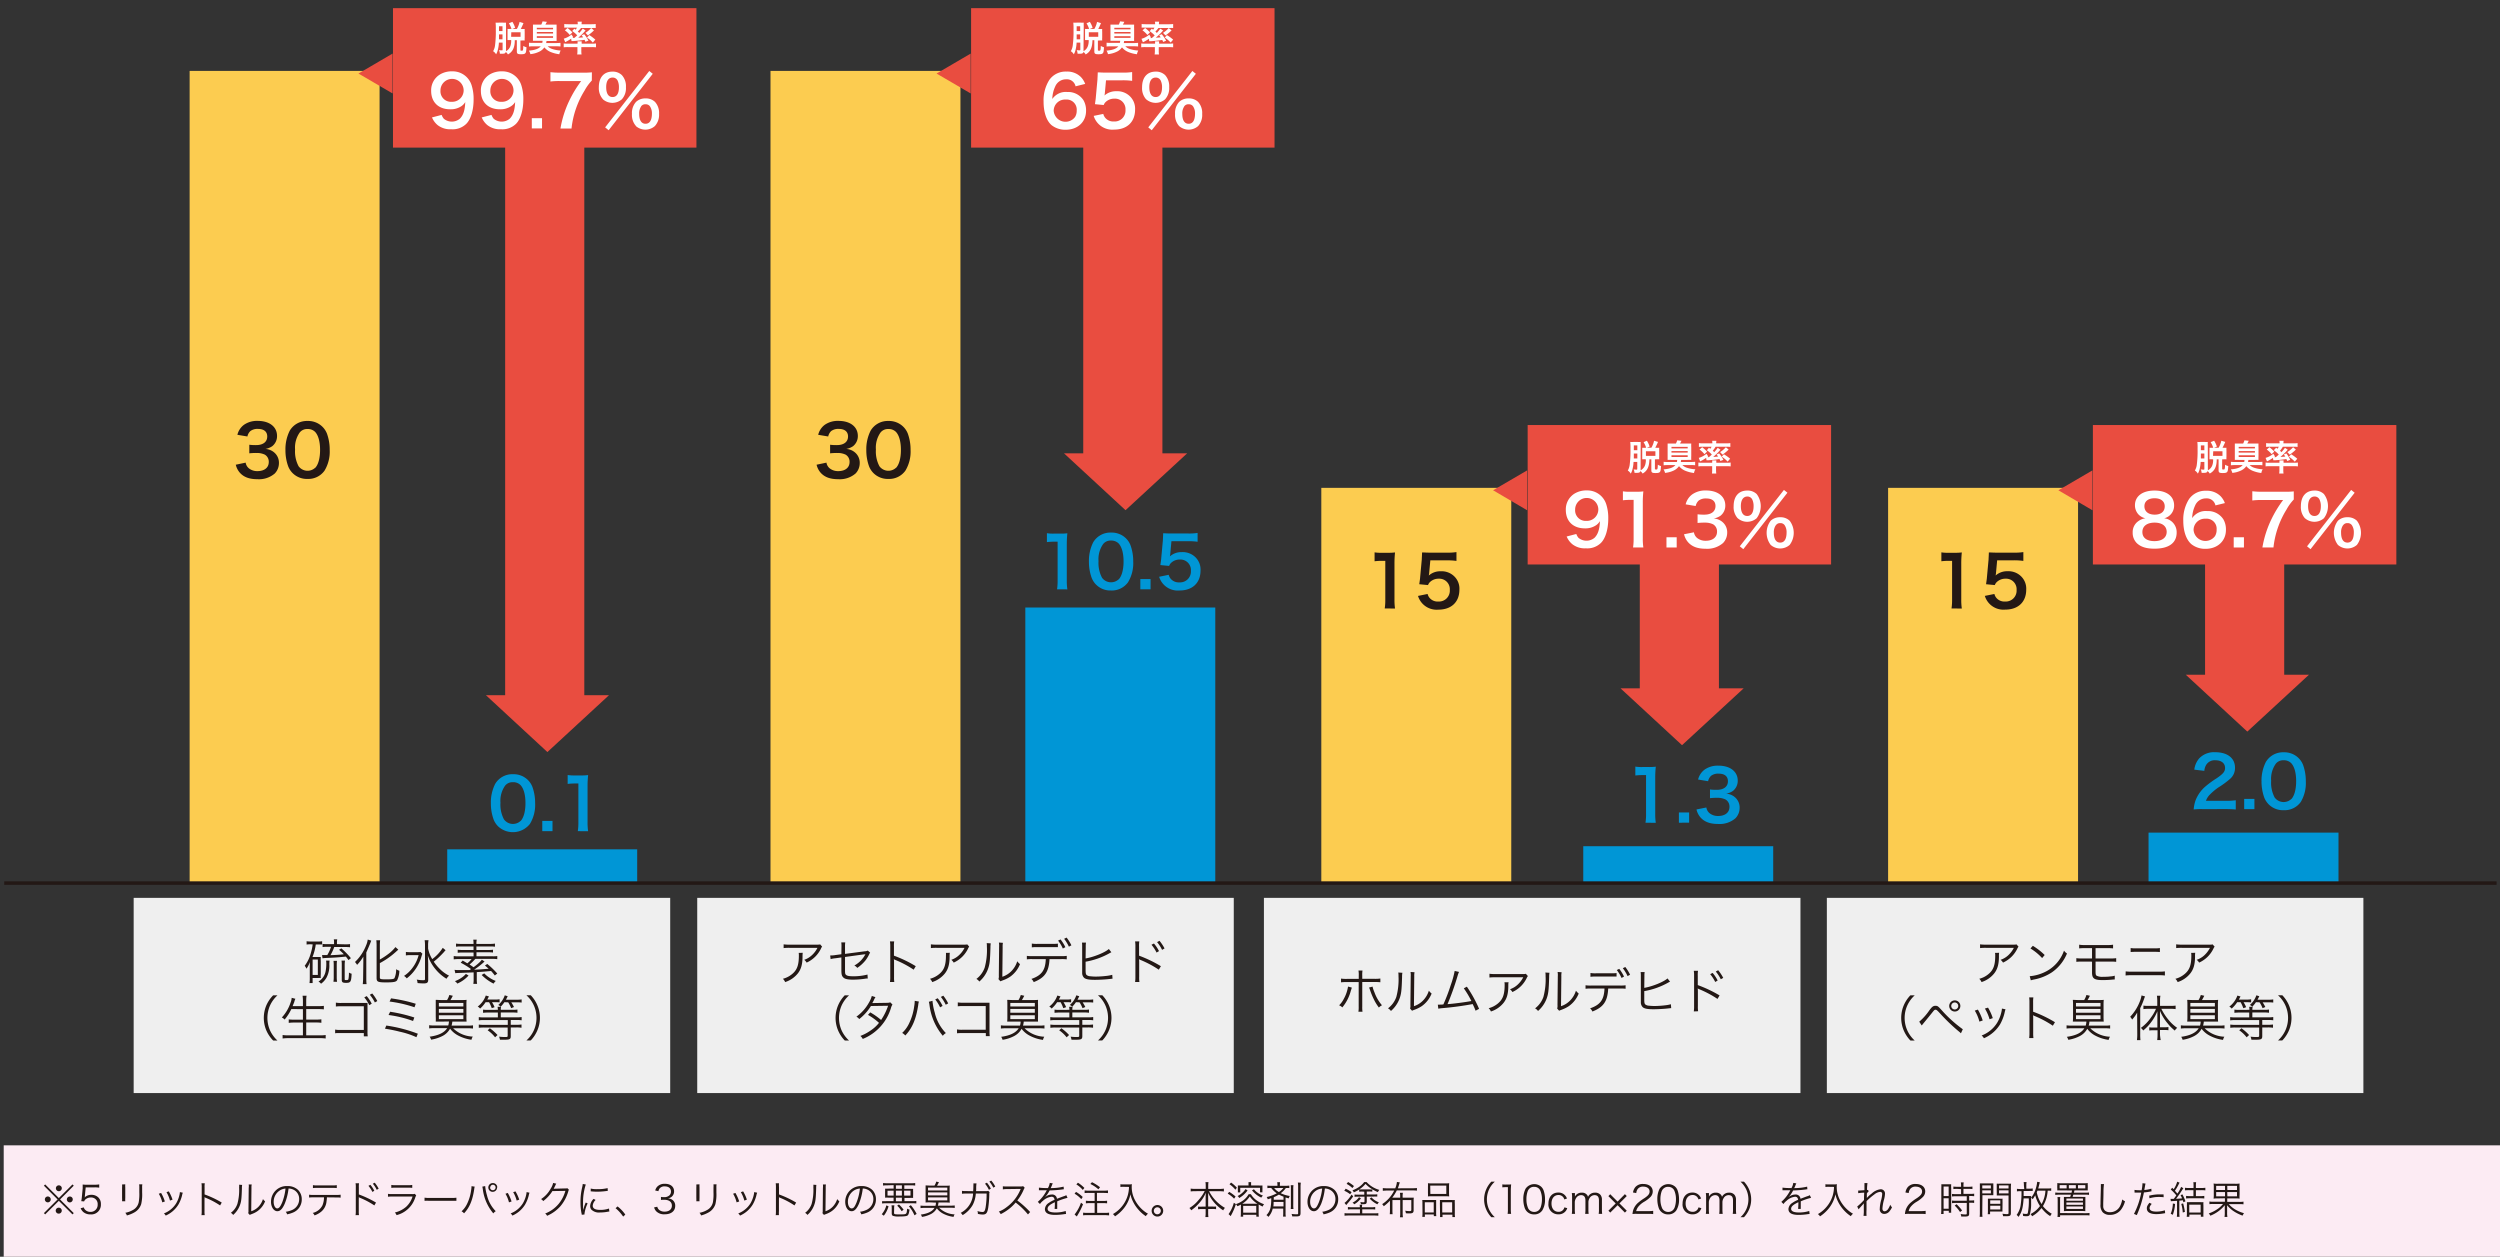 <svg id="レイヤー_1" data-name="レイヤー 1" xmlns="http://www.w3.org/2000/svg" viewBox="0 0 713.89 358.86"><rect x="0" y="0" width="713.89" height="358.86" fill="#333333" stroke="none"/><defs><style>.cls-1{fill:#fccc50;}.cls-2{fill:#0096d6;}.cls-3{fill:#231815;}.cls-4{fill:#e94d40;}.cls-5{fill:#fff;}.cls-6{fill:#efefef;}.cls-7{fill:#fcebf3;}.cls-8{fill:none;stroke:#231815;stroke-miterlimit:10;}</style></defs><rect class="cls-1" x="54.15" y="20.25" width="54.24" height="231.93"/><rect class="cls-1" x="377.31" y="139.31" width="54.24" height="112.86"/><rect class="cls-2" x="452.11" y="241.64" width="54.24" height="10.53"/><rect class="cls-2" x="292.79" y="173.48" width="54.24" height="78.69"/><path class="cls-3" d="M70.15,132.11a2.6,2.6,0,0,0,.94,1.64,3.78,3.78,0,0,0,2.42.78c2,0,3.24-1,3.24-2.6a2.33,2.33,0,0,0-1.12-2.1,5.18,5.18,0,0,0-2.3-.48,17.08,17.08,0,0,0-2.14.1V127a13.71,13.71,0,0,0,1.94.1c2,0,3.18-.92,3.18-2.46,0-1.38-.94-2.16-2.64-2.16a3.33,3.33,0,0,0-2.18.62,2.94,2.94,0,0,0-.84,1.54l-2.86-.48a5,5,0,0,1,1.9-2.87,6.49,6.49,0,0,1,3.92-1.1c3.34,0,5.5,1.69,5.5,4.29a3.65,3.65,0,0,1-1.38,2.94,4.94,4.94,0,0,1-1.94.78,4.21,4.21,0,0,1,2.86,1.34,3.84,3.84,0,0,1,1,2.76,4.24,4.24,0,0,1-1.2,2.92,6.91,6.91,0,0,1-4.92,1.62c-2.34,0-3.94-.6-5.08-1.9a5.28,5.28,0,0,1-1.12-2.24Z"/><path class="cls-3" d="M83.61,135.15a5.6,5.6,0,0,1-1.32-2,13.39,13.39,0,0,1-.78-4.6A11.78,11.78,0,0,1,82.73,123a5.68,5.68,0,0,1,5.1-2.79,5.78,5.78,0,0,1,4.22,1.63,5.6,5.6,0,0,1,1.32,2,13.45,13.45,0,0,1,.78,4.64,10.5,10.5,0,0,1-1.48,5.92,5.68,5.68,0,0,1-4.86,2.36A5.76,5.76,0,0,1,83.61,135.15ZM90,133.61c.9-.94,1.4-2.8,1.4-5.14s-.5-4.14-1.4-5.12a2.89,2.89,0,0,0-2.18-.84,2.69,2.69,0,0,0-2.24,1,7.46,7.46,0,0,0-1.32,4.86,9,9,0,0,0,1,4.76,3.18,3.18,0,0,0,4.72.46Z"/><path class="cls-2" d="M301.85,168.28a16.6,16.6,0,0,0,.16-2.6v-11h-1a17.79,17.79,0,0,0-2.06.12v-2.54a11.11,11.11,0,0,0,2,.12h1.84a14.55,14.55,0,0,0,2-.1,30.14,30.14,0,0,0-.16,3.3v10.12a16.77,16.77,0,0,0,.16,2.6Z"/><path class="cls-2" d="M313.05,167a5.6,5.6,0,0,1-1.32-2,13.39,13.39,0,0,1-.78-4.6,11.78,11.78,0,0,1,1.22-5.54,5.69,5.69,0,0,1,5.1-2.78,5.82,5.82,0,0,1,4.23,1.62,5.6,5.6,0,0,1,1.32,2,13.45,13.45,0,0,1,.78,4.64,10.5,10.5,0,0,1-1.48,5.92,5.7,5.7,0,0,1-4.87,2.36A5.76,5.76,0,0,1,313.05,167Zm6.39-1.54c.9-.94,1.4-2.8,1.4-5.14s-.5-4.14-1.4-5.12a2.93,2.93,0,0,0-2.19-.84,2.69,2.69,0,0,0-2.24,1,7.46,7.46,0,0,0-1.32,4.86,9,9,0,0,0,1,4.76,3.19,3.19,0,0,0,4.73.46Z"/><path class="cls-2" d="M325.63,168.28v-2.92h2.92v2.92Z"/><path class="cls-2" d="M333.73,164.14a2.74,2.74,0,0,0,.6,1.16,3,3,0,0,0,2.46,1,3.1,3.1,0,0,0,3.28-3.3,3,3,0,0,0-3.14-3.22,3.52,3.52,0,0,0-2.48.92,2.29,2.29,0,0,0-.6.9l-2.5-.24c.2-1.42.22-1.52.26-2.08l.46-5c0-.36.06-1,.08-2,.6,0,1.06.06,2.12.06h4.92a15.41,15.41,0,0,0,2.79-.16v2.52a19.24,19.24,0,0,0-2.77-.16h-4.7l-.32,3.5q0,.24-.12.84a4.92,4.92,0,0,1,3.42-1.22,5.18,5.18,0,0,1,3.91,1.5,4.92,4.92,0,0,1,1.42,3.76c0,3.52-2.3,5.7-6,5.7a5.56,5.56,0,0,1-5.82-3.92Z"/><rect class="cls-2" x="127.71" y="242.53" width="54.24" height="9.64"/><path class="cls-2" d="M142.27,236a5.6,5.6,0,0,1-1.32-2,13.39,13.39,0,0,1-.78-4.6,11.78,11.78,0,0,1,1.22-5.54,5.69,5.69,0,0,1,5.1-2.78,5.81,5.81,0,0,1,4.22,1.62,5.6,5.6,0,0,1,1.32,2,13.45,13.45,0,0,1,.78,4.64,10.5,10.5,0,0,1-1.48,5.92,6.19,6.19,0,0,1-9.06.74Zm6.38-1.54c.9-.94,1.4-2.8,1.4-5.14s-.5-4.14-1.4-5.12a2.89,2.89,0,0,0-2.18-.84,2.69,2.69,0,0,0-2.24,1,7.46,7.46,0,0,0-1.32,4.86,9,9,0,0,0,1,4.76,3.18,3.18,0,0,0,4.72.46Z"/><path class="cls-2" d="M154.85,237.34v-2.93h2.92v2.93Z"/><path class="cls-2" d="M165,237.34a16.74,16.74,0,0,0,.16-2.61v-11h-1a17.79,17.79,0,0,0-2.06.12v-2.54a11.11,11.11,0,0,0,2,.12h1.84a14.55,14.55,0,0,0,2-.1,30.14,30.14,0,0,0-.16,3.3v10.12a17,17,0,0,0,.16,2.61Z"/><path class="cls-2" d="M469.88,234.93a16.6,16.6,0,0,0,.16-2.6v-11h-1a17.79,17.79,0,0,0-2.06.12v-2.54a11.11,11.11,0,0,0,2,.12h1.84a14.55,14.55,0,0,0,2-.1,30.14,30.14,0,0,0-.16,3.3v10.13a16.77,16.77,0,0,0,.16,2.6Z"/><path class="cls-2" d="M479.42,234.93V232h2.92v2.92Z"/><path class="cls-2" d="M487.26,230.58a2.6,2.6,0,0,0,.94,1.65,3.78,3.78,0,0,0,2.42.78c2,0,3.24-1,3.24-2.6a2.34,2.34,0,0,0-1.12-2.11,5.18,5.18,0,0,0-2.3-.48,17.08,17.08,0,0,0-2.14.1v-2.48a13.71,13.71,0,0,0,1.94.1c2,0,3.18-.92,3.18-2.46,0-1.38-.94-2.16-2.64-2.16a3.33,3.33,0,0,0-2.18.62,2.94,2.94,0,0,0-.84,1.54l-2.86-.48a5,5,0,0,1,1.9-2.86,6.49,6.49,0,0,1,3.92-1.1c3.34,0,5.5,1.68,5.5,4.28a3.65,3.65,0,0,1-1.38,2.94,4.94,4.94,0,0,1-1.94.78,4.21,4.21,0,0,1,2.86,1.34,3.84,3.84,0,0,1,1,2.76,4.24,4.24,0,0,1-1.2,2.93,6.91,6.91,0,0,1-4.92,1.62c-2.34,0-3.94-.6-5.08-1.9a5.28,5.28,0,0,1-1.12-2.24Z"/><rect class="cls-4" x="112.22" y="2.33" width="86.65" height="39.82"/><path class="cls-4" d="M102.36,21l9.74-5.7V26.69Z"/><path class="cls-5" d="M144.49,14.32a1.56,1.56,0,0,1,0,.3A2.65,2.65,0,0,0,145.79,13a4.58,4.58,0,0,0,.18-1.55h-.17a7.16,7.16,0,0,0-.87,0c0-.17,0-.5,0-.8V9a6.86,6.86,0,0,0,0-.74,6.37,6.37,0,0,0,.87,0h.26a7.09,7.09,0,0,0-.74-1.61l1-.41a7.17,7.17,0,0,1,.78,1.69l-.8.33h1.3a6.86,6.86,0,0,0,.77-2l1.11.34a13.54,13.54,0,0,1-.78,1.67h.27a5.93,5.93,0,0,0,.86,0,5.28,5.28,0,0,0,0,.79v1.71a5.18,5.18,0,0,0,0,.8,6.69,6.69,0,0,0-.9,0h-.32v2.7c0,.17.06.21.38.21s.41,0,.44-1.37a3.34,3.34,0,0,0,.92.39c-.09,1.21-.14,1.47-.34,1.69s-.47.3-1.23.3c-1,0-1.19-.16-1.19-.86V11.48H147c0,2.14-.6,3.3-1.95,4.07a2.74,2.74,0,0,0-.62-.72c-.12.42-.36.52-1.21.52h-.48a3,3,0,0,0-.25-1.05,4.29,4.29,0,0,0,.75.08c.22,0,.28,0,.28-.26V12.16h-1.06a9.64,9.64,0,0,1-.3,2.08,4.37,4.37,0,0,1-.5,1.27,2.61,2.61,0,0,0-.85-.89,4.26,4.26,0,0,0,.53-1.5,30.78,30.78,0,0,0,.24-4.66,17,17,0,0,0-.06-2,7,7,0,0,0,1,0h1.12a4.16,4.16,0,0,0,.86,0,7.31,7.31,0,0,0,0,.93Zm-2-4.5c0,.79,0,.79,0,1.41h1V9.82Zm1-2.32h-1V8.88h1Zm2.47,3h2.69V9.21H146Z"/><path class="cls-5" d="M153.29,11.66a10.29,10.29,0,0,0-1.1,0c0-.31,0-.63,0-1.14V8.17c0-.53,0-.82,0-1.15.32,0,.63,0,1.2,0h1.18a4.6,4.6,0,0,0,.36-.92l1.23.13c0,.09-.06.12-.1.2l-.14.26-.17.33h2c.55,0,.88,0,1.19,0,0,.31,0,.59,0,1.15v2.39c0,.53,0,.84,0,1.14a10.19,10.19,0,0,0-1.09,0h-1.79a4.27,4.27,0,0,1-.1.59h2.92a8.77,8.77,0,0,0,1.17-.06v1.05a9,9,0,0,0-1.17-.06h-2.48a3.42,3.42,0,0,0,1.43.81,9,9,0,0,0,2.28.4,3.38,3.38,0,0,0-.39,1.06,9.53,9.53,0,0,1-2.48-.64,4.53,4.53,0,0,1-1.79-1.32,3.8,3.8,0,0,1-1.25,1.12,7.38,7.38,0,0,1-2.75.81,3.27,3.27,0,0,0-.42-1c1.73-.15,2.79-.53,3.38-1.23h-2.18a9.15,9.15,0,0,0-1.18.06V12.19a9.26,9.26,0,0,0,1.18.06h2.62a3.37,3.37,0,0,0,.08-.59Zm0-3.28h4.64V7.93h-4.64Zm0,1.2h4.64V9.14h-4.64Zm0,1.24h4.64v-.48h-4.64Z"/><path class="cls-5" d="M162.14,13.45a9.08,9.08,0,0,0-1.17.06v-1.1a7.64,7.64,0,0,0,1.07.06h2.88v-.08a3.07,3.07,0,0,0,0-.59h1.19a3.2,3.2,0,0,0,0,.59v.08h3.08a7.52,7.52,0,0,0,1-.06v1.1a10.06,10.06,0,0,0-1.16-.06H166v1.11a5.74,5.74,0,0,0,.07,1h-1.25a6,6,0,0,0,.07-1V13.45ZM164,8.19l.38.29a3.49,3.49,0,0,0,.37-.58h-2.62a7.79,7.79,0,0,0-1,0V6.86a9.26,9.26,0,0,0,1.18.06h2.67v-.1a3.13,3.13,0,0,0-.06-.63h1.22a3.11,3.11,0,0,0-.06.62v.11h2.84a9.22,9.22,0,0,0,1.19-.06V8a7.86,7.86,0,0,0-1,0h-3.2A8,8,0,0,1,165,9a5.28,5.28,0,0,1,.41.41,10.85,10.85,0,0,0,1-1.24l.8.53a15.74,15.74,0,0,1-2.09,2.06,12.87,12.87,0,0,0,1.39-.1c-.14-.21-.21-.31-.43-.59l.73-.31a10.62,10.62,0,0,1,1.23,1.83l-.86.35c-.13-.3-.18-.4-.26-.57-1,.16-1.62.23-3.23.36l-.49,0-.1-.69a11.33,11.33,0,0,1-1.71,1l-.4-1a5.79,5.79,0,0,0,2.21-1.18l.5.78-.24.19H164c.37-.31.53-.45.83-.74a7.73,7.73,0,0,0-1.44-1.23ZM162.06,8a10.06,10.06,0,0,1,1.39,1.25l-.75.74a6.81,6.81,0,0,0-1.4-1.33Zm7.55.67a11.29,11.29,0,0,1-1.74,1.44l-.69-.73A7.09,7.09,0,0,0,168.82,8Zm-1.34,1.34A12.18,12.18,0,0,1,170,11.32l-.71.83a8.73,8.73,0,0,0-1.67-1.41Z"/><path class="cls-5" d="M126.12,32.81a3.32,3.32,0,0,0,.62,1.1,3.58,3.58,0,0,0,4.56,0c1-1,1.46-2.4,1.56-4.76a3.91,3.91,0,0,1-1.06,1.14,5.44,5.44,0,0,1-3.24.92c-3.32,0-5.44-2-5.44-5.26a5.27,5.27,0,0,1,2.54-4.7,6.54,6.54,0,0,1,3.5-.88,5.67,5.67,0,0,1,5.5,3.94,12.81,12.81,0,0,1,.58,4.14c0,3-.8,5.66-2.12,6.94a5.54,5.54,0,0,1-4.26,1.52A5.78,5.78,0,0,1,125,35.75a5.66,5.66,0,0,1-1.64-2.22Zm6.28-7a3.31,3.31,0,0,0-6.62.06,3,3,0,0,0,3.18,3.2A3.28,3.28,0,0,0,132.4,25.79Z"/><path class="cls-5" d="M140.36,32.81a3.32,3.32,0,0,0,.62,1.1,3.58,3.58,0,0,0,4.56,0c1-1,1.46-2.4,1.56-4.76A3.91,3.91,0,0,1,146,30.29a5.44,5.44,0,0,1-3.24.92c-3.32,0-5.44-2-5.44-5.26a5.27,5.27,0,0,1,2.54-4.7,6.54,6.54,0,0,1,3.5-.88,5.67,5.67,0,0,1,5.5,3.94,12.81,12.81,0,0,1,.58,4.14c0,3-.8,5.66-2.12,6.94a5.54,5.54,0,0,1-4.26,1.52,5.78,5.78,0,0,1-3.86-1.16,5.66,5.66,0,0,1-1.64-2.22Zm6.28-7a3.31,3.31,0,0,0-6.62.06,3,3,0,0,0,3.18,3.2A3.28,3.28,0,0,0,146.64,25.79Z"/><path class="cls-5" d="M151.86,36.67V33.75h2.92v2.92Z"/><path class="cls-5" d="M169,23a13.61,13.61,0,0,0-2.08,2.88,25.76,25.76,0,0,0-3.72,10.82h-3.16a29.89,29.89,0,0,1,2.42-7.74,33.05,33.05,0,0,1,3.5-5.82H159.8a19.1,19.1,0,0,0-2.62.14V20.61a22.09,22.09,0,0,0,2.74.14h6.36a22.1,22.1,0,0,0,2.74-.1Z"/><path class="cls-5" d="M172.2,28.37A4.75,4.75,0,0,1,171,24.91c0-2.8,1.44-4.46,3.88-4.46a3.73,3.73,0,0,1,2.7,1,4.7,4.7,0,0,1,1.16,3.44,4.72,4.72,0,0,1-1.16,3.46,4.11,4.11,0,0,1-5.42,0Zm13.2-8.1,1,.8-12.6,16.12-1-.82Zm-12.3,4.6c0,1.84.64,2.84,1.82,2.84s1.82-1,1.82-2.8a4.39,4.39,0,0,0-.36-1.86,1.54,1.54,0,0,0-1.46-.9C173.76,22.15,173.1,23.13,173.1,24.87ZM181.62,36a4.72,4.72,0,0,1-1.16-3.46,4.73,4.73,0,0,1,1.16-3.44,3.81,3.81,0,0,1,2.72-1,3.73,3.73,0,0,1,2.7,1,4.7,4.7,0,0,1,1.16,3.44A4.72,4.72,0,0,1,187,36a4.11,4.11,0,0,1-5.42,0Zm1.44-5.58a3.48,3.48,0,0,0-.54,2.08c0,1.84.64,2.84,1.82,2.84s1.82-1,1.82-2.94a3.53,3.53,0,0,0-.54-2,1.44,1.44,0,0,0-1.28-.62A1.39,1.39,0,0,0,183.06,30.39Z"/><rect class="cls-4" x="144.25" y="40.15" width="22.6" height="160.68"/><path class="cls-4" d="M138.75,198.51h35.16l-17.6,16.24Z"/><rect class="cls-1" x="220.02" y="20.25" width="54.24" height="231.93"/><path class="cls-3" d="M236,132.11a2.6,2.6,0,0,0,.94,1.64,3.78,3.78,0,0,0,2.42.78c2,0,3.24-1,3.24-2.6a2.33,2.33,0,0,0-1.12-2.1,5.18,5.18,0,0,0-2.3-.48,17.08,17.08,0,0,0-2.14.1V127a13.71,13.71,0,0,0,1.94.1c2,0,3.18-.92,3.18-2.46,0-1.38-.94-2.16-2.64-2.16a3.33,3.33,0,0,0-2.18.62,2.94,2.94,0,0,0-.84,1.54l-2.86-.48a5,5,0,0,1,1.9-2.87,6.49,6.49,0,0,1,3.92-1.1c3.34,0,5.5,1.69,5.5,4.29a3.65,3.65,0,0,1-1.38,2.94,4.94,4.94,0,0,1-1.94.78,4.21,4.21,0,0,1,2.86,1.34,3.84,3.84,0,0,1,1,2.76,4.24,4.24,0,0,1-1.2,2.92,6.91,6.91,0,0,1-4.92,1.62c-2.34,0-3.94-.6-5.08-1.9a5.28,5.28,0,0,1-1.12-2.24Z"/><path class="cls-3" d="M249.48,135.15a5.6,5.6,0,0,1-1.32-2,13.39,13.39,0,0,1-.78-4.6A11.78,11.78,0,0,1,248.6,123a5.68,5.68,0,0,1,5.1-2.79,5.78,5.78,0,0,1,4.22,1.63,5.6,5.6,0,0,1,1.32,2,13.45,13.45,0,0,1,.78,4.64,10.5,10.5,0,0,1-1.48,5.92,5.68,5.68,0,0,1-4.86,2.36A5.76,5.76,0,0,1,249.48,135.15Zm6.38-1.54c.9-.94,1.4-2.8,1.4-5.14s-.5-4.14-1.4-5.12a2.89,2.89,0,0,0-2.18-.84,2.69,2.69,0,0,0-2.24,1,7.46,7.46,0,0,0-1.32,4.86,9,9,0,0,0,1,4.76,3.18,3.18,0,0,0,4.72.46Z"/><path class="cls-3" d="M395.42,173.75a16.6,16.6,0,0,0,.16-2.6v-11h-1a17.79,17.79,0,0,0-2.06.12v-2.54a11.11,11.11,0,0,0,2,.12h1.84a14.55,14.55,0,0,0,2-.1,30.14,30.14,0,0,0-.16,3.3v10.12a16.77,16.77,0,0,0,.16,2.6Z"/><path class="cls-3" d="M407.66,169.61a2.74,2.74,0,0,0,.6,1.16,3,3,0,0,0,2.46,1,3.1,3.1,0,0,0,3.28-3.3,3,3,0,0,0-3.14-3.22,3.52,3.52,0,0,0-2.48.92,2.29,2.29,0,0,0-.6.9l-2.5-.24c.2-1.42.22-1.52.26-2.08l.46-5c0-.36.06-1,.08-2,.6,0,1.06.06,2.12.06h4.92a15.23,15.23,0,0,0,2.78-.16v2.52a19.1,19.1,0,0,0-2.76-.16h-4.7l-.32,3.5q0,.24-.12.84a4.92,4.92,0,0,1,3.42-1.22,5.14,5.14,0,0,1,3.9,1.5,4.88,4.88,0,0,1,1.42,3.76c0,3.52-2.3,5.7-6,5.7a5.56,5.56,0,0,1-5.82-3.92Z"/><rect class="cls-1" x="539.16" y="139.31" width="54.24" height="112.86"/><path class="cls-3" d="M557.27,173.75a16.6,16.6,0,0,0,.16-2.6v-11h-1a17.79,17.79,0,0,0-2.06.12v-2.54a11.11,11.11,0,0,0,2,.12h1.84a14.55,14.55,0,0,0,2-.1,30.14,30.14,0,0,0-.16,3.3v10.12a16.77,16.77,0,0,0,.16,2.6Z"/><path class="cls-3" d="M569.51,169.61a2.74,2.74,0,0,0,.6,1.16,3,3,0,0,0,2.46,1,3.1,3.1,0,0,0,3.28-3.3,3,3,0,0,0-3.14-3.22,3.52,3.52,0,0,0-2.48.92,2.29,2.29,0,0,0-.6.9l-2.5-.24c.2-1.42.22-1.52.26-2.08l.46-5c0-.36.06-1,.08-2,.6,0,1.06.06,2.12.06H575a15.23,15.23,0,0,0,2.78-.16v2.52A19.18,19.18,0,0,0,575,160h-4.7l-.32,3.5q0,.24-.12.84a4.92,4.92,0,0,1,3.42-1.22,5.14,5.14,0,0,1,3.9,1.5,4.92,4.92,0,0,1,1.42,3.76c0,3.52-2.3,5.7-6,5.7a5.56,5.56,0,0,1-5.82-3.92Z"/><rect class="cls-4" x="436.23" y="121.37" width="86.65" height="39.82"/><path class="cls-4" d="M426.36,140l9.74-5.69v11.41Z"/><rect class="cls-4" x="468.25" y="159.19" width="22.6" height="39.69"/><path class="cls-4" d="M462.75,196.56h35.16l-17.6,16.23Z"/><rect class="cls-2" x="613.53" y="237.76" width="54.24" height="14.41"/><path class="cls-2" d="M629,231.05a18.43,18.43,0,0,0-2.58.1,9.79,9.79,0,0,1,.52-2.56,10,10,0,0,1,2.74-3.93,27.54,27.54,0,0,1,3.3-2.42c1.84-1.26,2.4-1.92,2.4-2.94,0-1.36-1.06-2.2-2.76-2.2a2.83,2.83,0,0,0-2.54,1.18,3.8,3.8,0,0,0-.62,1.84l-2.86-.34a6,6,0,0,1,1.38-3.2,5.82,5.82,0,0,1,4.58-1.78c3.5,0,5.66,1.68,5.66,4.42a4.06,4.06,0,0,1-1.42,3.2,25,25,0,0,1-3.36,2.46,17.49,17.49,0,0,0-2.38,2,4.82,4.82,0,0,0-1.14,1.8h5.6a21,21,0,0,0,2.92-.16v2.64c-.94-.08-1.74-.12-3-.12Z"/><path class="cls-2" d="M640.84,231.05v-2.92h2.92v2.92Z"/><path class="cls-2" d="M647.9,229.75a5.77,5.77,0,0,1-1.33-2,13.69,13.69,0,0,1-.78-4.61,11.77,11.77,0,0,1,1.23-5.54,5.69,5.69,0,0,1,5.1-2.78,5.81,5.81,0,0,1,4.22,1.62,5.6,5.6,0,0,1,1.32,2,13.45,13.45,0,0,1,.78,4.64A10.54,10.54,0,0,1,657,229a5.68,5.68,0,0,1-4.86,2.36A5.76,5.76,0,0,1,647.9,229.75Zm6.38-1.54c.9-.94,1.4-2.81,1.4-5.15s-.5-4.14-1.4-5.12a2.89,2.89,0,0,0-2.18-.84,2.69,2.69,0,0,0-2.24,1,7.46,7.46,0,0,0-1.32,4.86,9,9,0,0,0,1,4.77,3.18,3.18,0,0,0,4.72.46Z"/><rect class="cls-4" x="597.64" y="121.37" width="86.65" height="39.82"/><path class="cls-4" d="M587.78,140l9.74-5.69v11.41Z"/><rect class="cls-4" x="629.67" y="159.19" width="22.6" height="35.81"/><path class="cls-4" d="M624.17,192.68h35.16l-17.6,16.23Z"/><rect class="cls-6" x="521.67" y="256.39" width="153.21" height="55.74"/><rect class="cls-6" x="199.1" y="256.39" width="153.21" height="55.74"/><rect class="cls-6" x="38.17" y="256.39" width="153.21" height="55.74"/><rect class="cls-7" x="1.06" y="327.06" width="713.2" height="31.94"/><rect class="cls-6" x="360.92" y="256.39" width="153.21" height="55.74"/><path class="cls-3" d="M88.75,269.65a7,7,0,0,0-1.2.07v-.94a10.14,10.14,0,0,0,1.26.08h2a8,8,0,0,0,1.18-.08v.91c-.4,0-.66,0-1,0h-.82a15,15,0,0,1-.93,3.58H90.7a7,7,0,0,0,.9,0,8,8,0,0,0,0,1.15v3.72a7.57,7.57,0,0,0,0,1.14,5.19,5.19,0,0,0-.87,0H89.27v1.44h-.89a8.91,8.91,0,0,0,.08-1.34v-3.18c0-.55,0-.89.06-1.5a9.56,9.56,0,0,1-1,1.92,3.71,3.71,0,0,0-.51-.83A10.43,10.43,0,0,0,88.8,272a14,14,0,0,0,.49-2.32Zm.52,8.75h1.49V274H89.27Zm4.85-4.09a6.28,6.28,0,0,0-.07,1.37,7.16,7.16,0,0,1-.84,3.53,5.44,5.44,0,0,1-1.54,1.7,2.34,2.34,0,0,0-.73-.62,4.34,4.34,0,0,0,2-2.73,10.9,10.9,0,0,0,.24-2.35,4.55,4.55,0,0,0-.07-.9Zm4.44-4.65a9,9,0,0,0,1.4-.07v.91a9.75,9.75,0,0,0-1.4-.07H95.44a13.78,13.78,0,0,1-1.07,2.33c2.23-.1,2.23-.1,3.81-.26a13.45,13.45,0,0,0-1.36-1.28l.66-.41a21.41,21.41,0,0,1,2.72,2.8l-.69.55c-.36-.51-.49-.68-.74-1-2.49.25-3,.29-5.81.4a7.81,7.81,0,0,0-.86.09l-.14-.93a7.2,7.2,0,0,0,.86,0h.64a10.51,10.51,0,0,0,1.07-2.35H93.32a6.71,6.71,0,0,0-1.2.07v-.9a7.92,7.92,0,0,0,1.2.06h2.07v-.46a3.88,3.88,0,0,0-.08-.91h1a3.68,3.68,0,0,0-.09.92v.45Zm-3.35,10.69a7.89,7.89,0,0,0,.09-1.25v-3.51a8.72,8.72,0,0,0-.07-1.2h1a8.72,8.72,0,0,0-.07,1.2v3.51a8.45,8.45,0,0,0,.09,1.25Zm3.22-.88c0,.36,0,.4.42.4s.58-.05.65-.29a9.94,9.94,0,0,0,.14-1.87,2.07,2.07,0,0,0,.77.34c-.11,2.34-.28,2.61-1.61,2.61-1,0-1.21-.19-1.21-.94v-4.19a6.69,6.69,0,0,0-.07-1.22h1a7.33,7.33,0,0,0-.09,1.22Z"/><path class="cls-3" d="M103.75,274.87c0-.78,0-1,0-1.71a11.75,11.75,0,0,1-1.78,2.36,5.78,5.78,0,0,0-.6-.82,13,13,0,0,0,3.16-4.72,6,6,0,0,0,.48-1.68l1,.3-.29.78c-.13.32-.6,1.44-1.12,2.61v7.34c0,.54,0,1.12.08,1.69h-1.09a15.55,15.55,0,0,0,.1-1.74Zm4.72,4.23c0,.49.21.56,1.83.56s2.13-.08,2.34-.33a6.07,6.07,0,0,0,.48-2.57,3.31,3.31,0,0,0,.92.44,6.31,6.31,0,0,1-.65,2.74c-.35.46-1,.59-3.14.59-2.34,0-2.71-.17-2.71-1.26V270a14,14,0,0,0-.08-1.51h1.09a12.13,12.13,0,0,0-.08,1.51v4a20,20,0,0,0,2.45-1.61,9.8,9.8,0,0,0,2-1.95l.82.74-.86.77a22.24,22.24,0,0,1-4.41,3.07Z"/><path class="cls-3" d="M120.62,272.34a8.08,8.08,0,0,0-.29.86,12,12,0,0,1-4.18,6.18,3.1,3.1,0,0,0-.78-.7,9.35,9.35,0,0,0,2.32-2.18,10.26,10.26,0,0,0,1.85-3.76h-2.31a7.59,7.59,0,0,0-1.33.09v-1a7.93,7.93,0,0,0,1.36.07h1.5a9.55,9.55,0,0,0,1.33-.05Zm6.63-1a3,3,0,0,0-.4.44c-.33.39-1.28,1.36-1.8,1.83s-.4.35-1.19,1a13,13,0,0,0,1.65,2,10.3,10.3,0,0,0,2.73,2,3.27,3.27,0,0,0-.74.88,12.08,12.08,0,0,1-3-2.56,12.76,12.76,0,0,1-1.59-2.33,9.94,9.94,0,0,1-.74-1.78c.08,1.22.11,2,.11,2.73v4.15c0,.88-.28,1.12-1.27,1.12a17,17,0,0,1-1.78-.1,2.6,2.6,0,0,0-.23-1,10.33,10.33,0,0,0,1.88.19c.39,0,.48-.07.48-.4V269.9a9.31,9.31,0,0,0-.1-1.42h1.11a7,7,0,0,0-.12,1.4v1a9,9,0,0,0,1.18,3,11.77,11.77,0,0,0,3-3.22Z"/><path class="cls-3" d="M129.8,276.94a6.76,6.76,0,0,0,1,.07c.76,0,2.69,0,3.27,0l.44-.28a20.9,20.9,0,0,0-2.95-1.82l.56-.62c.61.35.81.47,1.32.79a7.07,7.07,0,0,0,1.23-1.21H131a9.69,9.69,0,0,0-1.44.09V273a7.42,7.42,0,0,0,1.4.09h4.27V272H132a10.63,10.63,0,0,0-1.3.07v-.87a8.56,8.56,0,0,0,1.3.07h3.22v-1h-3.6a8.47,8.47,0,0,0-1.4.07v-.89a9.25,9.25,0,0,0,1.46.09h3.54v-.07a6.31,6.31,0,0,0-.08-1.14h1a5.06,5.06,0,0,0-.1,1.14v.07h3.85a9.29,9.29,0,0,0,1.45-.09v.89a8.4,8.4,0,0,0-1.39-.07h-3.91v1h3.46a8.36,8.36,0,0,0,1.28-.07V272a10.4,10.4,0,0,0-1.28-.07h-3.44v1.14h4.53A6.59,6.59,0,0,0,142,273v.9a9.88,9.88,0,0,0-1.44-.09h-4.82a15.94,15.94,0,0,1-1.65,1.62c.51.33.61.4,1.13.77a16.57,16.57,0,0,0,1.74-1.43,5.14,5.14,0,0,0,.64-.73l.77.54c-.24.2-.4.34-.5.44a23.19,23.19,0,0,1-2.48,1.88c1.47-.06,1.47-.06,4.15-.27-.38-.34-.54-.48-1.06-.91l.66-.46A24.08,24.08,0,0,1,142,278l-.7.55a15.38,15.38,0,0,0-1.07-1.28c-2.18.21-2.18.21-4.08.32v2.08a6.43,6.43,0,0,0,.09,1.27h-1.08a6,6,0,0,0,.09-1.27v-2l-4.4.17a4.57,4.57,0,0,0-.83.07Zm4,1.63a9.34,9.34,0,0,1-3.21,2.3,2.59,2.59,0,0,0-.7-.7,7.39,7.39,0,0,0,1.78-.89,6.39,6.39,0,0,0,1.37-1.17Zm4.47-.62a8,8,0,0,0,1.48,1.22,8.67,8.67,0,0,0,1.82.95,3.86,3.86,0,0,0-.63.76,12.78,12.78,0,0,1-3.4-2.47Z"/><path class="cls-3" d="M78,297.12a9.52,9.52,0,0,1-2-3,9.22,9.22,0,0,1,0-6.9,9.52,9.52,0,0,1,2-3h1.24a8.93,8.93,0,0,0-2.13,2.9,8.82,8.82,0,0,0,0,7.12,8.93,8.93,0,0,0,2.13,2.9Z"/><path class="cls-3" d="M83.2,288.14a13.91,13.91,0,0,1-1.92,3,2.72,2.72,0,0,0-.8-.59,11.61,11.61,0,0,0,2.51-4.3,4.06,4.06,0,0,0,.3-1.32l1.06.28a5.62,5.62,0,0,0-.28.74c0,.13-.21.59-.51,1.36H86.5v-1.48a10.26,10.26,0,0,0-.1-1.49h1.14a9.53,9.53,0,0,0-.1,1.49v1.48h3.45a14.5,14.5,0,0,0,1.59-.08v1a15,15,0,0,0-1.58-.08H87.44v3h2.83a10.86,10.86,0,0,0,1.5-.08v1a9.92,9.92,0,0,0-1.5-.09H87.44v3.67h3.91a9.56,9.56,0,0,0,1.65-.1v1a11.26,11.26,0,0,0-1.64-.1h-9a11.46,11.46,0,0,0-1.66.1v-1a9.65,9.65,0,0,0,1.64.1H86.5V292H83.94a9.77,9.77,0,0,0-1.49.09v-1a10.8,10.8,0,0,0,1.49.08H86.5v-3Z"/><path class="cls-3" d="M97.2,295l-.65,0a4,4,0,0,0-.85.06V294a6.24,6.24,0,0,0,1.53.1h6.66v-6.75H97.52a10.36,10.36,0,0,0-1.61.07v-1.12a7.55,7.55,0,0,0,1.61.1h6.32l1.1,0v8.25a8.54,8.54,0,0,0,.07,1.29h-1.12V295Zm7.52-10.56a11.29,11.29,0,0,1,1.43,2.17l-.7.42a10,10,0,0,0-1.43-2.22Zm1.57-.75a11.25,11.25,0,0,1,1.45,2.17l-.7.4a10.76,10.76,0,0,0-1.44-2.2Z"/><path class="cls-3" d="M110.31,292.85a42.2,42.2,0,0,1,9,2.33l-.4,1a23.13,23.13,0,0,0-4.75-1.57,41.85,41.85,0,0,0-4.23-.86Zm1.1-3.94a43.49,43.49,0,0,1,6.9,1.64l-.36,1a32.58,32.58,0,0,0-7-1.71Zm.25-3.82a43.35,43.35,0,0,1,7.06,1.54l-.36,1a36.26,36.26,0,0,0-7.11-1.63Z"/><path class="cls-3" d="M126,291.73c-.73,0-1.15,0-1.57,0a14.58,14.58,0,0,0,0-1.5v-3.16c0-.73,0-1.15,0-1.56.43,0,.85.06,1.62.06h1.61a5.67,5.67,0,0,0,.65-1.45l1,.23c-.32.6-.52,1-.69,1.22h3c.77,0,1.19,0,1.62-.06a15.07,15.07,0,0,0-.05,1.56v3.16a14.11,14.11,0,0,0,.05,1.5c-.41,0-.85,0-1.56,0h-2.52a5.67,5.67,0,0,1-.21,1.14h4.66a9.63,9.63,0,0,0,1.46-.08v.92a11.6,11.6,0,0,0-1.46-.08h-4.22A8.45,8.45,0,0,0,135,296a3.12,3.12,0,0,0-.37.91,11.31,11.31,0,0,1-4-1.32,6.73,6.73,0,0,1-2.11-1.85,5.15,5.15,0,0,1-2.1,2.06,10.57,10.57,0,0,1-3.32,1.08,2.8,2.8,0,0,0-.41-.85c2.55-.35,4.19-1.15,5-2.44H124a11.43,11.43,0,0,0-1.45.08v-.92a9.57,9.57,0,0,0,1.45.08h4a4.36,4.36,0,0,0,.19-1.14Zm-.68-4.33h7v-1h-7Zm0,1.8h7v-1.1h-7Zm0,1.82h7v-1.1h-7Z"/><path class="cls-3" d="M138.66,286.19A8.65,8.65,0,0,1,137.1,288a2.3,2.3,0,0,0-.68-.57,6.73,6.73,0,0,0,2.3-3.15l.9.26c-.21.4-.28.52-.48.89h2.13a8.21,8.21,0,0,0,1.39-.09v.9a11.9,11.9,0,0,0-1.29-.06h-.88a9.09,9.09,0,0,1,.74,1.42l-.81.29a9.29,9.29,0,0,0-.77-1.71Zm3.51,2.17a4.56,4.56,0,0,0-.09-.87h1a3.89,3.89,0,0,0-.08.87h3.35a8.76,8.76,0,0,0,1.41-.08v.92a10.8,10.8,0,0,0-1.4-.08H143v1.39h4.52a8.72,8.72,0,0,0,1.44-.09v.93a9.5,9.5,0,0,0-1.44-.09h-1.67v1.38h1.63a9.5,9.5,0,0,0,1.44-.09v.93a9.78,9.78,0,0,0-1.44-.09h-1.63v2.51c0,.83-.33,1-1.72,1-.39,0-.88,0-1.37,0a3.64,3.64,0,0,0-.25-.88,13.58,13.58,0,0,0,1.82.11c.53,0,.64-.07.64-.37v-2.35h-6.79a10,10,0,0,0-1.46.09v-.93a9.6,9.6,0,0,0,1.44.09H145v-1.38h-6.82a10.08,10.08,0,0,0-1.46.09v-.93a8.94,8.94,0,0,0,1.45.09h4v-1.39h-2.82a10.64,10.64,0,0,0-1.41.08v-.92a8.76,8.76,0,0,0,1.41.08Zm-2.29,5.27a13,13,0,0,1,2.19,1.93l-.7.65a9.19,9.19,0,0,0-2.12-2Zm4.15-7.45a8,8,0,0,1-1.07,1.3,1.77,1.77,0,0,0-.68-.5,6.42,6.42,0,0,0,1.86-2.76l.84.26c-.12.27-.21.41-.5,1h3a9.45,9.45,0,0,0,1.48-.09v.9a10.63,10.63,0,0,0-1.47-.07H146a12.13,12.13,0,0,1,.77,1.34l-.8.33a9.73,9.73,0,0,0-.85-1.67Z"/><path class="cls-3" d="M150.31,297.12a8.69,8.69,0,0,0,2.13-2.9,8.72,8.72,0,0,0,0-7.12,8.69,8.69,0,0,0-2.13-2.9h1.25a9.47,9.47,0,0,1,1.94,3,9.09,9.09,0,0,1,0,6.9,9.47,9.47,0,0,1-1.94,3Z"/><path class="cls-3" d="M229.23,272.08a5.88,5.88,0,0,0-.06,1c0,2.34-.43,3.73-1.38,4.93a7.69,7.69,0,0,1-3.59,2.43,2.8,2.8,0,0,0-.64-.94,6.7,6.7,0,0,0,2.56-1.29c1.49-1.19,2-2.62,2-5.35a4,4,0,0,0-.05-.76Zm5.53-1.76a2.15,2.15,0,0,0-.33.56,8.38,8.38,0,0,1-4.09,4,2.81,2.81,0,0,0-.69-.8,6,6,0,0,0,2.21-1.33,7.18,7.18,0,0,0,1.57-2.09h-8a15,15,0,0,0-1.66.07v-1.07a10.5,10.5,0,0,0,1.67.09H233c.94,0,.94,0,1.19-.09Z"/><path class="cls-3" d="M240.29,270.39a7.5,7.5,0,0,0-.06-1.29h1.14a7.57,7.57,0,0,0-.07,1.29v2l5.68-.75a1.54,1.54,0,0,0,.8-.2l.69.58c-.1.15-.11.18-.23.39a9.27,9.27,0,0,1-1.06,1.79,10.89,10.89,0,0,1-2.38,2.19,2.34,2.34,0,0,0-.84-.68,7.72,7.72,0,0,0,3.18-3.25,3,3,0,0,1-.32.07l-.17,0-5.35.74v3.31c0,1.3,0,1.6.35,1.85s.88.35,2,.35a15.75,15.75,0,0,0,4.07-.49l.07,1.13c-.37,0-.46,0-.84.07a23.73,23.73,0,0,1-3.32.26c-1.59,0-2.41-.2-2.85-.66s-.52-.89-.52-2.31v-3.38l-1.7.24a7.47,7.47,0,0,0-1.37.24l-.13-1.05h.21c.24,0,.73,0,1.21-.1l1.78-.24Z"/><path class="cls-3" d="M254.13,280.42a8.48,8.48,0,0,0,.09-1.47v-8.7a7.8,7.8,0,0,0-.09-1.43h1.21a8.37,8.37,0,0,0-.07,1.46v2.62a34.83,34.83,0,0,1,6.23,3l-.6,1a28.91,28.91,0,0,0-5.22-2.78,1.61,1.61,0,0,1-.44-.23h0a5.13,5.13,0,0,1,.06.83v4.21a9.06,9.06,0,0,0,.07,1.49Z"/><path class="cls-3" d="M271.23,272.08a5.88,5.88,0,0,0-.06,1c0,2.34-.43,3.73-1.38,4.93a7.69,7.69,0,0,1-3.59,2.43,2.8,2.8,0,0,0-.64-.94,6.7,6.7,0,0,0,2.56-1.29c1.49-1.19,2-2.62,2-5.35a4,4,0,0,0,0-.76Zm5.53-1.76a2.15,2.15,0,0,0-.33.56,8.38,8.38,0,0,1-4.09,4,2.81,2.81,0,0,0-.69-.8,6,6,0,0,0,2.21-1.33,7.18,7.18,0,0,0,1.57-2.09h-7.95a15,15,0,0,0-1.66.07v-1.07a10.5,10.5,0,0,0,1.67.09H275c.94,0,.94,0,1.19-.09Z"/><path class="cls-3" d="M282.92,269.38a6.5,6.5,0,0,0-.09,1.2c-.11,3.8-.22,4.84-.75,6.25a8.6,8.6,0,0,1-2.43,3.46,2.45,2.45,0,0,0-.84-.75,6.94,6.94,0,0,0,2.37-3.23,18.89,18.89,0,0,0,.63-6,6.57,6.57,0,0,0-.05-1Zm3.47-.15a5.4,5.4,0,0,0-.08,1.23l-.09,8.46a6.44,6.44,0,0,0,2.61-1.63,6.79,6.79,0,0,0,1.65-2.8,4.09,4.09,0,0,0,.79.82,8,8,0,0,1-2.82,3.6,8.9,8.9,0,0,1-2,1l-.45.17a2,2,0,0,0-.32.15l-.56-.64a2.45,2.45,0,0,0,.1-1l.08-8.19a5.31,5.31,0,0,0-.06-1.25Z"/><path class="cls-3" d="M299.69,273.88c-.17,3.62-1.34,5.33-4.51,6.57a2.34,2.34,0,0,0-.66-.91c2.9-1,4-2.47,4.11-5.66h-3.8a10.44,10.44,0,0,0-1.61.07v-1a9.4,9.4,0,0,0,1.63.08H303a9.2,9.2,0,0,0,1.62-.08v1a10.36,10.36,0,0,0-1.61-.07Zm-5.05-4.44a7.69,7.69,0,0,0,1.61.09h4.23a12,12,0,0,0,1.61-.07v1c-.19,0-.72,0-1.6,0h-4.26a9.24,9.24,0,0,0-1.59.07Zm8.2-1.18a11.09,11.09,0,0,1,1.38,2.21l-.72.39a10.16,10.16,0,0,0-1.36-2.26Zm1.73-.53a11.47,11.47,0,0,1,1.37,2.21l-.71.39a11.94,11.94,0,0,0-1.36-2.25Z"/><path class="cls-3" d="M310,273.69c2.36-.4,5.58-1.72,6.64-2.7l.72.94a4.38,4.38,0,0,0-.6.31,21.44,21.44,0,0,1-6.76,2.38v2a.34.34,0,0,1,0,.09v.17c0,1,.06,1.3.29,1.54a1.81,1.81,0,0,0,1.07.36,13.55,13.55,0,0,0,1.65.09,27.8,27.8,0,0,0,3.21-.23,9,9,0,0,0,1.39-.28l.08,1.11-1.32.14c-.89.1-2.74.19-3.71.19-1.65,0-2.58-.16-3.07-.57a1.89,1.89,0,0,1-.57-1.35c0-.23,0-.51,0-1.09v-6.46a8.92,8.92,0,0,0-.05-1.16h1.14a7.19,7.19,0,0,0-.07,1.18Z"/><path class="cls-3" d="M324.13,280.42a9.29,9.29,0,0,0,.09-1.47v-8.7a8.26,8.26,0,0,0-.09-1.43h1.21a7.62,7.62,0,0,0-.07,1.46v2.62a36.62,36.62,0,0,1,6.23,3l-.6,1a29.11,29.11,0,0,0-5.22-2.78,2,2,0,0,1-.44-.23h0a4.87,4.87,0,0,1,.06.83v4.21a8.36,8.36,0,0,0,.07,1.49Zm5.38-11a10.67,10.67,0,0,1,1.45,2.17l-.7.42a11,11,0,0,0-1.45-2.23Zm1.59-.77a11.59,11.59,0,0,1,1.44,2.18l-.7.41a10.24,10.24,0,0,0-1.43-2.21Z"/><path class="cls-3" d="M241.22,297.12a9.52,9.52,0,0,1-1.95-3,9.22,9.22,0,0,1,0-6.9,9.52,9.52,0,0,1,1.95-3h1.24a8.93,8.93,0,0,0-2.13,2.9,8.82,8.82,0,0,0,0,7.12,8.93,8.93,0,0,0,2.13,2.9Z"/><path class="cls-3" d="M250,284.74a4.52,4.52,0,0,0-.49.92,5.94,5.94,0,0,1-.43.77c.2,0,.2,0,4.33-.07a2.41,2.41,0,0,0,.81-.14l.63.63a3.29,3.29,0,0,0-.41.92,13.83,13.83,0,0,1-8.08,8.91,2.43,2.43,0,0,0-.68-.86,13.06,13.06,0,0,0,2.9-1.53,10,10,0,0,0,2.42-2.21,17.09,17.09,0,0,0-3.14-2.27l.64-.72a19.53,19.53,0,0,1,3.1,2.17,16.38,16.38,0,0,0,2-4.06l-4.9.07a14,14,0,0,1-3.34,3.73,2.54,2.54,0,0,0-.81-.68,12.18,12.18,0,0,0,3.57-4,7.43,7.43,0,0,0,.83-1.92Z"/><path class="cls-3" d="M262.4,286a4.2,4.2,0,0,0-.19.95c-.59,4-1.72,6.68-3.7,8.74a3.33,3.33,0,0,0-.89-.73,8.92,8.92,0,0,0,2-2.77,15.92,15.92,0,0,0,1.44-4.86,9.86,9.86,0,0,0,.14-1.32,2.13,2.13,0,0,0,0-.22Zm3.88-.21a16.62,16.62,0,0,0,.64,3.36A12.34,12.34,0,0,0,270.1,295a2.88,2.88,0,0,0-.87.78,16.86,16.86,0,0,1-3.81-8.8,6.9,6.9,0,0,0-.18-.92Zm1.48-.74a10.06,10.06,0,0,1,1.4,2.2l-.71.4a10.89,10.89,0,0,0-1.39-2.25Zm1.6-.73a11.31,11.31,0,0,1,1.4,2.21l-.7.38a11.51,11.51,0,0,0-1.39-2.23Z"/><path class="cls-3" d="M274.78,295a12.79,12.79,0,0,0-1.5.06v-1.11a6.53,6.53,0,0,0,1.53.1h6.67v-6.76h-6.37a11.07,11.07,0,0,0-1.61.07v-1.12a8.1,8.1,0,0,0,1.61.09h6.72l.73,0c0,.35,0,.58,0,1.09v7.17a9.9,9.9,0,0,0,.07,1.28h-1.12V295Z"/><path class="cls-3" d="M289.18,291.73c-.73,0-1.15,0-1.57,0a14.58,14.58,0,0,0,.05-1.5v-3.16c0-.73,0-1.15-.05-1.56.43,0,.85.06,1.62.06h1.61a5.67,5.67,0,0,0,.65-1.45l1,.23c-.32.6-.52,1-.69,1.22h3c.77,0,1.19,0,1.62-.06a15.07,15.07,0,0,0,0,1.56v3.16a14.11,14.11,0,0,0,0,1.5c-.42,0-.85,0-1.56,0h-2.53a4.54,4.54,0,0,1-.21,1.14h4.67a9.63,9.63,0,0,0,1.46-.08v.92a11.6,11.6,0,0,0-1.46-.08h-4.22a8.45,8.45,0,0,0,5.63,2.41,3.12,3.12,0,0,0-.37.91,11.31,11.31,0,0,1-4-1.32,6.73,6.73,0,0,1-2.11-1.85,5.11,5.11,0,0,1-2.11,2.06,10.4,10.4,0,0,1-3.32,1.08,2.78,2.78,0,0,0-.4-.85c2.55-.35,4.19-1.15,5-2.44h-3.63a11.43,11.43,0,0,0-1.45.08v-.92a9.48,9.48,0,0,0,1.45.08h4a4.36,4.36,0,0,0,.19-1.14Zm-.68-4.33h7v-1h-7Zm0,1.8h7v-1.1h-7Zm0,1.82h7v-1.1h-7Z"/><path class="cls-3" d="M301.87,286.19A8.41,8.41,0,0,1,300.3,288a2.26,2.26,0,0,0-.67-.57,6.73,6.73,0,0,0,2.3-3.15l.9.26c-.21.4-.28.52-.48.89h2.13a8.21,8.21,0,0,0,1.39-.09v.9a11.9,11.9,0,0,0-1.29-.06h-.89a9,9,0,0,1,.75,1.42l-.82.29a8.13,8.13,0,0,0-.77-1.71Zm3.51,2.17a4.56,4.56,0,0,0-.09-.87h1a3.89,3.89,0,0,0-.08.87h3.34a8.82,8.82,0,0,0,1.42-.08v.92a10.8,10.8,0,0,0-1.4-.08h-3.36v1.39h4.52a8.8,8.8,0,0,0,1.44-.09v.93a9.5,9.5,0,0,0-1.44-.09h-1.67v1.38h1.63a9.5,9.5,0,0,0,1.44-.09v.93a9.78,9.78,0,0,0-1.44-.09h-1.63v2.51c0,.83-.33,1-1.72,1-.39,0-.88,0-1.37,0a3.64,3.64,0,0,0-.25-.88,13.48,13.48,0,0,0,1.82.11c.53,0,.64-.07.64-.37v-2.35H301.4a9.89,9.89,0,0,0-1.46.09v-.93a9.6,9.6,0,0,0,1.44.09h6.81v-1.38h-6.82a10.08,10.08,0,0,0-1.46.09v-.93a8.94,8.94,0,0,0,1.45.09h4v-1.39h-2.82a10.64,10.64,0,0,0-1.41.08v-.92a8.76,8.76,0,0,0,1.41.08Zm-2.29,5.27a13,13,0,0,1,2.19,1.93l-.7.65a9.4,9.4,0,0,0-2.12-2Zm4.15-7.45a8,8,0,0,1-1.07,1.3,1.77,1.77,0,0,0-.68-.5,6.42,6.42,0,0,0,1.86-2.76l.84.26c-.12.27-.21.41-.5,1h3a9.45,9.45,0,0,0,1.48-.09v.9a10.63,10.63,0,0,0-1.47-.07h-1.55a12.13,12.13,0,0,1,.77,1.34l-.8.33a9.73,9.73,0,0,0-.85-1.67Z"/><path class="cls-3" d="M313.52,297.12a8.69,8.69,0,0,0,2.13-2.9,8.72,8.72,0,0,0,0-7.12,8.69,8.69,0,0,0-2.13-2.9h1.25a9.47,9.47,0,0,1,1.94,3,9.09,9.09,0,0,1,0,6.9,9.47,9.47,0,0,1-1.94,3Z"/><path class="cls-3" d="M570.86,272.08a5.29,5.29,0,0,0-.05,1c0,2.34-.44,3.73-1.39,4.93a7.65,7.65,0,0,1-3.58,2.43,2.69,2.69,0,0,0-.65-.94,6.55,6.55,0,0,0,2.56-1.29c1.49-1.19,2-2.62,2-5.35a3.89,3.89,0,0,0-.06-.76Zm5.54-1.76a2.43,2.43,0,0,0-.34.56,8.34,8.34,0,0,1-4.09,4,2.66,2.66,0,0,0-.69-.8,6,6,0,0,0,2.22-1.33,7.55,7.55,0,0,0,1.57-2.09h-8a14.84,14.84,0,0,0-1.65.07v-1.07a10.36,10.36,0,0,0,1.66.09h7.53c.94,0,.94,0,1.19-.09Z"/><path class="cls-3" d="M579.6,278.76a12.14,12.14,0,0,0,4.07-1.07,10.61,10.61,0,0,0,5.72-6.24,2.79,2.79,0,0,0,.85.83,12.23,12.23,0,0,1-4.27,5.35,14,14,0,0,1-5.22,2.09,6.87,6.87,0,0,0-.84.22Zm.89-8.68a18.38,18.38,0,0,1,3.38,2.63l-.73.87a15.43,15.43,0,0,0-3.33-2.74Z"/><path class="cls-3" d="M594.52,274.59a12,12,0,0,0-1.61.07v-1.05a10,10,0,0,0,1.63.08h2.85v-2.94h-2.07a12.35,12.35,0,0,0-1.6.07v-1.06a8.09,8.09,0,0,0,1.61.1h6.45a8,8,0,0,0,1.62-.1v1.06a12.33,12.33,0,0,0-1.61-.07H598.4v2.94h4.26a10,10,0,0,0,1.63-.08v1.05a12.07,12.07,0,0,0-1.62-.07H598.4v2.76c0,.88.06,1.12.35,1.3a3.73,3.73,0,0,0,1.82.28c.54,0,1.31,0,2.09-.11a4.92,4.92,0,0,0,1.22-.21v1.09h-.17c-.14,0-.17,0-1.05.08-.52.05-1.53.09-2.17.09-2.48,0-3.1-.44-3.1-2.19v-3.08Z"/><path class="cls-3" d="M607,277.38a10.17,10.17,0,0,0,1.63.08h7.94a10.17,10.17,0,0,0,1.63-.08v1.18a11.71,11.71,0,0,0-1.62-.08h-8a11.74,11.74,0,0,0-1.61.08Zm1.42-6.66a8.61,8.61,0,0,0,1.5.09h5.35a8.68,8.68,0,0,0,1.5-.09v1.14a14.33,14.33,0,0,0-1.49-.06h-5.38a14.24,14.24,0,0,0-1.48.06Z"/><path class="cls-3" d="M626.86,272.08a5.29,5.29,0,0,0-.05,1c0,2.34-.44,3.73-1.39,4.93a7.65,7.65,0,0,1-3.58,2.43,2.69,2.69,0,0,0-.65-.94,6.55,6.55,0,0,0,2.56-1.29c1.49-1.19,2-2.62,2-5.35a3.89,3.89,0,0,0-.06-.76Zm5.54-1.76a2.43,2.43,0,0,0-.34.56,8.34,8.34,0,0,1-4.09,4,2.66,2.66,0,0,0-.69-.8,6,6,0,0,0,2.22-1.33,7.55,7.55,0,0,0,1.57-2.09h-8a14.84,14.84,0,0,0-1.65.07v-1.07a10.36,10.36,0,0,0,1.66.09h7.53c.94,0,.94,0,1.19-.09Z"/><path class="cls-3" d="M545.52,297.12a9.69,9.69,0,0,1-1.95-3,9.22,9.22,0,0,1,0-6.9,9.69,9.69,0,0,1,1.95-3h1.25a8.79,8.79,0,0,0-2.13,2.9,8.72,8.72,0,0,0,0,7.12,8.79,8.79,0,0,0,2.13,2.9Z"/><path class="cls-3" d="M548.05,291.75a16.31,16.31,0,0,0,2.86-3.2c.78-1.07,1.14-1.34,1.77-1.34s.8.17,1.81,1.29a36.94,36.94,0,0,0,6,5.41l-.53,1.15a2.38,2.38,0,0,1-.26-.24c-.07-.06-.44-.36-1-.84a53.05,53.05,0,0,1-4.75-4.64c-.93-1-1-1-1.26-1s-.35.07-1,.89-2,2.46-2.51,3.08l-.42.52Zm11.74-4.49a1.59,1.59,0,1,1-1.59-1.59A1.58,1.58,0,0,1,559.79,287.26Zm-2.6,0a1,1,0,1,0,1-1A1,1,0,0,0,557.19,287.26Z"/><path class="cls-3" d="M564.79,288.29a15.7,15.7,0,0,1,1.39,3.11l-.95.33a11.46,11.46,0,0,0-1.32-3.14Zm7.9-.08a8.71,8.71,0,0,0-.3,1.13,12.68,12.68,0,0,1-1.24,3.14,10.11,10.11,0,0,1-4.63,4,3,3,0,0,0-.65-.79,8.91,8.91,0,0,0,4.44-3.65,10.52,10.52,0,0,0,1.19-3,5.87,5.87,0,0,0,.16-1V288Zm-5-.48a14,14,0,0,1,1.36,3l-.92.33A12.6,12.6,0,0,0,566.8,288Z"/><path class="cls-3" d="M579.44,296.42a10,10,0,0,0,.08-1.47v-8.7a9.16,9.16,0,0,0-.08-1.43h1.2a9.54,9.54,0,0,0-.07,1.46v2.62a35.22,35.22,0,0,1,6.24,3l-.61,1a28.57,28.57,0,0,0-5.22-2.78,1.78,1.78,0,0,1-.44-.23h0a5.21,5.21,0,0,1,.05.83v4.21a10.38,10.38,0,0,0,.07,1.49Z"/><path class="cls-3" d="M593.48,291.73c-.73,0-1.15,0-1.57,0a14,14,0,0,0,.06-1.5v-3.16a15.19,15.19,0,0,0-.06-1.56c.44,0,.86.06,1.63.06h1.61a5.63,5.63,0,0,0,.64-1.45l1,.23c-.32.6-.52,1-.68,1.22h3c.77,0,1.19,0,1.63-.06a14.41,14.41,0,0,0-.06,1.56v3.16a13.51,13.51,0,0,0,.06,1.5c-.42,0-.86,0-1.57,0h-2.52a5.67,5.67,0,0,1-.21,1.14h4.66a9.46,9.46,0,0,0,1.46-.08v.92a11.49,11.49,0,0,0-1.46-.08h-4.21a8.43,8.43,0,0,0,5.63,2.41,2.86,2.86,0,0,0-.38.91,11.45,11.45,0,0,1-4-1.32,6.73,6.73,0,0,1-2.11-1.85,5.15,5.15,0,0,1-2.1,2.06,10.57,10.57,0,0,1-3.32,1.08,2.58,2.58,0,0,0-.41-.85c2.55-.35,4.19-1.15,5-2.44h-3.62a11.6,11.6,0,0,0-1.46.08v-.92a9.63,9.63,0,0,0,1.46.08h4a4.33,4.33,0,0,0,.2-1.14Zm-.67-4.33h7v-1h-7Zm0,1.8h7v-1.1h-7Zm0,1.82h7v-1.1h-7Z"/><path class="cls-3" d="M610.28,290.86c0-.63,0-1,0-1.71a10.24,10.24,0,0,1-1.44,2,3.22,3.22,0,0,0-.56-.8,13.27,13.27,0,0,0,2.72-4.27,8.5,8.5,0,0,0,.53-1.83l1,.29c-.13.3-.2.46-.38,1a20.25,20.25,0,0,1-1,2.35v7.48a15.12,15.12,0,0,0,.07,1.64h-1a13,13,0,0,0,.09-1.68Zm4.59,3.34a6.92,6.92,0,0,0-1.13.07v-.92a6,6,0,0,0,1.15.07h1.16v-2.94c0-.65,0-1.12,0-1.72a13.15,13.15,0,0,1-1.68,3,13.32,13.32,0,0,1-2.37,2.51,2.49,2.49,0,0,0-.67-.74,11.93,11.93,0,0,0,2.91-3,11.76,11.76,0,0,0,1.42-2.46h-2.2a9.84,9.84,0,0,0-1.39.09v-1a10.47,10.47,0,0,0,1.4.08h2.55v-1.54a10.4,10.4,0,0,0-.1-1.37h1a7.27,7.27,0,0,0-.11,1.37v1.54h3a11.43,11.43,0,0,0,1.45-.08v1a10,10,0,0,0-1.43-.09h-2.65a15.81,15.81,0,0,0,2,3.09,11.87,11.87,0,0,0,2.53,2.35,3.12,3.12,0,0,0-.68.78,12.34,12.34,0,0,1-2-2,13.27,13.27,0,0,1-2.23-3.64c0,.81,0,1.19,0,1.75v2.94h1.28a6,6,0,0,0,1.13-.07v.92a7.08,7.08,0,0,0-1.13-.07h-1.28v1.38A13.45,13.45,0,0,0,617,297h-1a11.35,11.35,0,0,0,.1-1.44V294.2Z"/><path class="cls-3" d="M626.14,291.73c-.73,0-1.15,0-1.57,0a14,14,0,0,0,.06-1.5v-3.16a15.19,15.19,0,0,0-.06-1.56c.44,0,.86.06,1.63.06h1.61a5.31,5.31,0,0,0,.64-1.45l1,.23c-.32.6-.51,1-.68,1.22h3c.78,0,1.2,0,1.63-.06a14.41,14.41,0,0,0-.06,1.56v3.16a13.51,13.51,0,0,0,.06,1.5c-.42,0-.85,0-1.57,0h-2.52a5,5,0,0,1-.21,1.14h4.66a9.46,9.46,0,0,0,1.46-.08v.92a11.37,11.37,0,0,0-1.46-.08h-4.21a8.45,8.45,0,0,0,5.63,2.41,2.86,2.86,0,0,0-.38.91,11.32,11.32,0,0,1-4-1.32,6.77,6.77,0,0,1-2.12-1.85,5.15,5.15,0,0,1-2.1,2.06,10.4,10.4,0,0,1-3.32,1.08,2.58,2.58,0,0,0-.41-.85c2.55-.35,4.19-1.15,5-2.44h-3.63a11.72,11.72,0,0,0-1.46.08v-.92a9.63,9.63,0,0,0,1.46.08h4a4,4,0,0,0,.2-1.14Zm-.67-4.33h7v-1h-7Zm0,1.8h7v-1.1h-7Zm0,1.82h7v-1.1h-7Z"/><path class="cls-3" d="M638.84,286.19a9,9,0,0,1-1.57,1.82,2.39,2.39,0,0,0-.67-.57,6.73,6.73,0,0,0,2.3-3.15l.89.26c-.21.4-.28.52-.47.89h2.12a8,8,0,0,0,1.39-.09v.9a11.64,11.64,0,0,0-1.29-.06h-.88a8.31,8.31,0,0,1,.74,1.42l-.81.29a9.29,9.29,0,0,0-.77-1.71Zm3.5,2.17a4.69,4.69,0,0,0-.08-.87h1a4.46,4.46,0,0,0-.09.87h3.35a8.68,8.68,0,0,0,1.41-.08v.92a10.69,10.69,0,0,0-1.4-.08h-3.36v1.39h4.53a8.89,8.89,0,0,0,1.44-.09v.93a9.6,9.6,0,0,0-1.44-.09H646v1.38h1.62a9.65,9.65,0,0,0,1.45-.09v.93a9.93,9.93,0,0,0-1.45-.09H646v2.51c0,.83-.34,1-1.72,1-.4,0-.89,0-1.38,0a2.92,2.92,0,0,0-.25-.88,13.69,13.69,0,0,0,1.82.11c.53,0,.65-.07.65-.37v-2.35h-6.8a9.84,9.84,0,0,0-1.45.09v-.93a9.5,9.5,0,0,0,1.44.09h6.81v-1.38h-6.83a10,10,0,0,0-1.45.09v-.93a8.8,8.8,0,0,0,1.44.09h4v-1.39h-2.81a10.69,10.69,0,0,0-1.42.08v-.92a9,9,0,0,0,1.42.08Zm-2.28,5.27a13,13,0,0,1,2.18,1.93l-.7.65a9.36,9.36,0,0,0-2.11-2Zm4.14-7.45a8.5,8.5,0,0,1-1.06,1.3,1.74,1.74,0,0,0-.69-.5,6.44,6.44,0,0,0,1.87-2.76l.84.26c-.13.27-.21.41-.51,1h3a9.59,9.59,0,0,0,1.49-.09v.9a10.72,10.72,0,0,0-1.47-.07h-1.56a12.13,12.13,0,0,1,.77,1.34l-.79.33a9.12,9.12,0,0,0-.86-1.67Z"/><path class="cls-3" d="M650.49,297.12a8.78,8.78,0,0,0,2.12-2.9,8.72,8.72,0,0,0,0-7.12,8.78,8.78,0,0,0-2.12-2.9h1.24a9.52,9.52,0,0,1,1.95,3,9.22,9.22,0,0,1,0,6.9,9.52,9.52,0,0,1-1.95,3Z"/><path class="cls-3" d="M20.7,338.22l.36.36-3.91,3.93,3.91,3.9-.36.37-3.9-3.88-3.9,3.88-.36-.37,3.91-3.9-3.91-3.93.36-.36,3.9,3.9Zm-6.21,4.28a.84.84,0,1,1-.84-.84A.84.84,0,0,1,14.49,342.5Zm3.15,3.21a.86.86,0,0,1-.84.85.85.85,0,0,1-.08-1.7h.08A.85.85,0,0,1,17.64,345.71Zm0-6.39a.84.84,0,0,1-.84.84.84.84,0,1,1,0-1.68A.84.84,0,0,1,17.65,339.32Zm3.13,3.19a.84.84,0,1,1-.83-.84A.83.83,0,0,1,20.78,342.51Z"/><path class="cls-3" d="M24.24,341.45c0,.2,0,.2-.09.5a2.63,2.63,0,0,1,1.92-.76,2.77,2.77,0,0,1,2,.74,2.56,2.56,0,0,1,.74,1.94,2.75,2.75,0,0,1-3,2.91,3,3,0,0,1-2.1-.75,3.34,3.34,0,0,1-.69-1l.9-.26a1.62,1.62,0,0,0,.35.64,2.06,2.06,0,0,0,1.56.65,2,2,0,0,0,2.06-2.11,1.85,1.85,0,0,0-1.93-2,2.34,2.34,0,0,0-1.44.46,1.46,1.46,0,0,0-.5.66L23.2,343a9.44,9.44,0,0,0,.17-1.14l.24-2.48c0-.32,0-.45,0-.66s0-.2,0-.48a6.63,6.63,0,0,0,1.16.06h2.27a6.84,6.84,0,0,0,1.29-.09v.94a7.25,7.25,0,0,0-1.29-.09H24.47Z"/><path class="cls-3" d="M35.77,338.19a6.74,6.74,0,0,0,0,.92v3a6.39,6.39,0,0,0,0,.91h-.91a7.23,7.23,0,0,0,0-.92v-2.94a7.31,7.31,0,0,0,0-.93Zm4.88,0a4.43,4.43,0,0,0-.06,1v1.3a12.29,12.29,0,0,1-.27,3.35,4.19,4.19,0,0,1-2.09,2.45,8.82,8.82,0,0,1-2,.79,2,2,0,0,0-.46-.76,6.41,6.41,0,0,0,2.09-.75,3.26,3.26,0,0,0,1.76-2.32,13.56,13.56,0,0,0,.16-2.8v-1.25a5.25,5.25,0,0,0-.05-1Z"/><path class="cls-3" d="M46,340.65a11.64,11.64,0,0,1,1.08,2.44l-.74.25a9.3,9.3,0,0,0-1-2.46Zm6.2-.07a5.54,5.54,0,0,0-.24.89,10.07,10.07,0,0,1-1,2.47,8,8,0,0,1-3.64,3.18,2.14,2.14,0,0,0-.51-.62,7.08,7.08,0,0,0,3.49-2.87,8.27,8.27,0,0,0,.94-2.37,5.48,5.48,0,0,0,.12-.74v-.11Zm-4-.37a11.27,11.27,0,0,1,1.07,2.36l-.73.26a9.62,9.62,0,0,0-1-2.41Z"/><path class="cls-3" d="M57.53,347a6.39,6.39,0,0,0,.07-1.16V339a5.82,5.82,0,0,0-.07-1.12h.95a6.11,6.11,0,0,0-.06,1.14v2.06a27.69,27.69,0,0,1,4.9,2.32l-.47.82a22.62,22.62,0,0,0-4.11-2.18,1.33,1.33,0,0,1-.34-.19h0a4.28,4.28,0,0,1,0,.65v3.31a6.7,6.7,0,0,0,.06,1.17Z"/><path class="cls-3" d="M69.15,338.36a4.53,4.53,0,0,0-.07.95c-.09,3-.17,3.79-.59,4.9a6.7,6.7,0,0,1-1.91,2.72,2,2,0,0,0-.66-.6,5.31,5.31,0,0,0,1.86-2.53,14.94,14.94,0,0,0,.5-4.72,4.17,4.17,0,0,0,0-.78Zm2.73-.12a3.92,3.92,0,0,0-.07,1l-.07,6.64a5.05,5.05,0,0,0,2.05-1.27,5.49,5.49,0,0,0,1.3-2.21,3.09,3.09,0,0,0,.61.64,6.15,6.15,0,0,1-2.21,2.83,7,7,0,0,1-1.57.8l-.35.14a1,1,0,0,0-.25.12l-.45-.51a1.76,1.76,0,0,0,.08-.75l.07-6.43a3.86,3.86,0,0,0,0-1Z"/><path class="cls-3" d="M81.29,343.76c-.64,1.45-1.29,2.11-2.08,2.11-1,0-1.82-1.14-1.82-2.68a4.45,4.45,0,0,1,4.71-4.5,4.23,4.23,0,0,1,3,1.09,3.7,3.7,0,0,1,1.07,2.68,4,4,0,0,1-2.52,3.8,8.41,8.41,0,0,1-1.67.5,1.71,1.71,0,0,0-.39-.73,6.67,6.67,0,0,0,1.84-.52,3.33,3.33,0,0,0,2-3.08,2.9,2.9,0,0,0-1.75-2.76,3.1,3.1,0,0,0-1.28-.28A16.45,16.45,0,0,1,81.29,343.76Zm-1.35-3.84a3.81,3.81,0,0,0-1.79,3.28c0,1.06.46,1.87,1,1.87s.9-.52,1.38-1.6a15,15,0,0,0,1-4.07A3.49,3.49,0,0,0,79.94,339.92Z"/><path class="cls-3" d="M93.36,341.91a11.62,11.62,0,0,1-.12,1.17,4.31,4.31,0,0,1-1.49,2.9,6.3,6.3,0,0,1-1.93,1.09,2,2,0,0,0-.52-.71,4.17,4.17,0,0,0,2.78-2.17,6.12,6.12,0,0,0,.44-2.28h-3a8.81,8.81,0,0,0-1.26.06v-.82a7.25,7.25,0,0,0,1.27.07H96a7.18,7.18,0,0,0,1.27-.07V342a8.81,8.81,0,0,0-1.26-.06Zm-4-3.49a5.71,5.71,0,0,0,1.26.08h4.28a5.86,5.86,0,0,0,1.27-.08v.84a9.81,9.81,0,0,0-1.26-.05h-4.3a9.63,9.63,0,0,0-1.25.05Z"/><path class="cls-3" d="M101.53,347a6.42,6.42,0,0,0,.07-1.16V339a5.64,5.64,0,0,0-.07-1.12h1a5.53,5.53,0,0,0-.06,1.14v2.06a29.18,29.18,0,0,1,4.9,2.32l-.47.82a23,23,0,0,0-4.11-2.18,1.52,1.52,0,0,1-.34-.19h0a4.11,4.11,0,0,1,0,.65v3.31a6.16,6.16,0,0,0,.06,1.17Zm4.23-8.67a8.37,8.37,0,0,1,1.13,1.7l-.55.33a8.31,8.31,0,0,0-1.13-1.74Zm1.24-.61a9.63,9.63,0,0,1,1.13,1.72l-.55.32a8,8,0,0,0-1.12-1.74Z"/><path class="cls-3" d="M110.79,340.91a7.37,7.37,0,0,0,1.29.07h5.64a1.79,1.79,0,0,0,.72-.08l.41.47a3.4,3.4,0,0,0-.31.7,7.51,7.51,0,0,1-5.3,4.92,2.55,2.55,0,0,0-.48-.75,7.57,7.57,0,0,0,3.27-1.68,6.71,6.71,0,0,0,1.78-2.88h-5.74a9.12,9.12,0,0,0-1.28.06Zm.95-2.55a5.36,5.36,0,0,0,1.15.08h3.68a5.3,5.3,0,0,0,1.15-.08v.85a6.44,6.44,0,0,0-1.14-.06h-3.7a6.51,6.51,0,0,0-1.14.06Z"/><path class="cls-3" d="M121.23,342a7.26,7.26,0,0,0,1.37.07H129a7.75,7.75,0,0,0,1.33-.06v.89c-.35,0-.61,0-1.34,0H122.6a13.26,13.26,0,0,0-1.37,0Z"/><path class="cls-3" d="M135.55,338.85a5.35,5.35,0,0,0-.14.75c-.46,3.14-1.35,5.25-2.9,6.87a2.32,2.32,0,0,0-.71-.57,7,7,0,0,0,1.6-2.18,12.78,12.78,0,0,0,1.13-3.82,8,8,0,0,0,.11-1,1.36,1.36,0,0,0,0-.18Zm3-.16a12.94,12.94,0,0,0,.51,2.64,9.68,9.68,0,0,0,2.5,4.54,2.49,2.49,0,0,0-.69.62,13.24,13.24,0,0,1-3-6.91,5.21,5.21,0,0,0-.14-.73Zm3.39.39a1.25,1.25,0,1,1-1.24-1.24A1.23,1.23,0,0,1,142,339.08Zm-2,0a.79.79,0,1,0,.79-.78A.79.79,0,0,0,140,339.08Z"/><path class="cls-3" d="M145,340.65a11.64,11.64,0,0,1,1.08,2.44l-.74.25a9.3,9.3,0,0,0-1-2.46Zm6.2-.07a5.54,5.54,0,0,0-.24.89,10.07,10.07,0,0,1-1,2.47,8,8,0,0,1-3.64,3.18,2.14,2.14,0,0,0-.51-.62,7.08,7.08,0,0,0,3.49-2.87,8.27,8.27,0,0,0,.94-2.37,5.48,5.48,0,0,0,.12-.74v-.11Zm-4-.37a11.27,11.27,0,0,1,1.07,2.36l-.73.26a9.62,9.62,0,0,0-1-2.41Z"/><path class="cls-3" d="M158.85,338a1.83,1.83,0,0,0-.24.45c-.29.6-.38.78-.5,1,.14,0,.14,0,3.32-.09a1.17,1.17,0,0,0,.57-.07l.47.46c-.1.13-.1.14-.22.54a11.43,11.43,0,0,1-2.2,4.13,10.73,10.73,0,0,1-3.83,2.76,1.58,1.58,0,0,0-.55-.65,9.45,9.45,0,0,0,3.89-2.79,10.29,10.29,0,0,0,1.89-3.68l-3.71.06a10.47,10.47,0,0,1-2.63,2.86,1.61,1.61,0,0,0-.61-.57,8.22,8.22,0,0,0,2.76-3,4.81,4.81,0,0,0,.69-1.61Z"/><path class="cls-3" d="M167.28,338.24a13.55,13.55,0,0,0-.46,1.76,16.27,16.27,0,0,0-.33,3.44c0,.86,0,1.51.06,2.09a10.57,10.57,0,0,1,.72-2.14l.53.25a9.54,9.54,0,0,0-.9,3v.17l-.79.07c0-.18,0-.24-.06-.44a15.76,15.76,0,0,1-.29-3.12,17.78,17.78,0,0,1,.5-4.35,7.5,7.5,0,0,0,.15-.88Zm2.8,4.42a2.55,2.55,0,0,0-.82,1.62c0,.81.69,1.21,2.11,1.21a7.26,7.26,0,0,0,2.53-.39l.11.85-.38.05a11,11,0,0,1-2.26.23,3.07,3.07,0,0,1-2.52-.84,1.57,1.57,0,0,1-.33-1,3.06,3.06,0,0,1,1-2.05Zm-1.39-3.26a7,7,0,0,0,1.87.17,11.73,11.73,0,0,0,2.95-.3l.05.78-.76.1a18.27,18.27,0,0,1-2.36.14,16,16,0,0,1-1.76-.1Z"/><path class="cls-3" d="M176.35,344.5a10.7,10.7,0,0,1,2.21,2.33l-.61.58a11.29,11.29,0,0,0-2.17-2.4Z"/><path class="cls-3" d="M187.69,344.59a1.67,1.67,0,0,0,.67,1,2.4,2.4,0,0,0,1.42.4c1.28,0,2.08-.66,2.08-1.71s-.78-1.68-2.24-1.68a8.49,8.49,0,0,0-.88.05v-.87a4.14,4.14,0,0,0,.81.07,2.16,2.16,0,0,0,1.61-.51,1.48,1.48,0,0,0,.44-1.06c0-.95-.66-1.5-1.77-1.5a1.76,1.76,0,0,0-1.47.58,2.18,2.18,0,0,0-.35.79l-.91-.2a2.56,2.56,0,0,1,.59-1.1,2.87,2.87,0,0,1,2.19-.81c1.6,0,2.61.84,2.61,2.16a2,2,0,0,1-.77,1.61,2.24,2.24,0,0,1-1,.39,2.36,2.36,0,0,1,1.35.48,2,2,0,0,1,.74,1.66c0,1.48-1.15,2.41-3,2.41a3.13,3.13,0,0,1-2.47-.91,2.84,2.84,0,0,1-.56-1.06Z"/><path class="cls-3" d="M199.75,338.19a6.74,6.74,0,0,0,0,.92v3a6.39,6.39,0,0,0,0,.91h-.91a7.23,7.23,0,0,0,0-.92v-2.94a7.31,7.31,0,0,0,0-.93Zm4.87,0a5.47,5.47,0,0,0-.05,1v1.3a12.16,12.16,0,0,1-.28,3.35,4.19,4.19,0,0,1-2.09,2.45,8.71,8.71,0,0,1-2,.79,2.15,2.15,0,0,0-.46-.76,6.41,6.41,0,0,0,2.09-.75,3.29,3.29,0,0,0,1.76-2.32,13.84,13.84,0,0,0,.15-2.8v-1.25a6.85,6.85,0,0,0,0-1Z"/><path class="cls-3" d="M210,340.65a12.14,12.14,0,0,1,1.09,2.44l-.75.25a9,9,0,0,0-1-2.46Zm6.21-.07a6.16,6.16,0,0,0-.25.89,10,10,0,0,1-1,2.47,8,8,0,0,1-3.64,3.18,2.31,2.31,0,0,0-.51-.62,7.12,7.12,0,0,0,3.49-2.87,8.55,8.55,0,0,0,.93-2.37,4.2,4.2,0,0,0,.12-.74v-.11Zm-4-.37a10.7,10.7,0,0,1,1.06,2.36l-.72.26a9.31,9.31,0,0,0-1-2.41Z"/><path class="cls-3" d="M221.51,347a7.82,7.82,0,0,0,.06-1.16V339a7.12,7.12,0,0,0-.06-1.12h.94a7.53,7.53,0,0,0,0,1.14v2.06a27.62,27.62,0,0,1,4.89,2.32l-.47.82a22.17,22.17,0,0,0-4.1-2.18,1.17,1.17,0,0,1-.34-.19h0a4.28,4.28,0,0,1,0,.65v3.31a8.27,8.27,0,0,0,0,1.17Z"/><path class="cls-3" d="M233.12,338.36a5.92,5.92,0,0,0-.06.95c-.09,3-.18,3.79-.6,4.9a6.67,6.67,0,0,1-1.9,2.72,2,2,0,0,0-.66-.6,5.38,5.38,0,0,0,1.86-2.53,14.94,14.94,0,0,0,.5-4.72,5.25,5.25,0,0,0,0-.78Zm2.73-.12a4.66,4.66,0,0,0-.06,1l-.07,6.64a5.19,5.19,0,0,0,2.05-1.27,5.61,5.61,0,0,0,1.3-2.21,2.85,2.85,0,0,0,.61.64,6.22,6.22,0,0,1-2.21,2.83,7,7,0,0,1-1.57.8l-.36.14a1.17,1.17,0,0,0-.25.12l-.44-.51a1.76,1.76,0,0,0,.08-.75l.06-6.43a4.8,4.8,0,0,0,0-1Z"/><path class="cls-3" d="M245.27,343.76c-.64,1.45-1.29,2.11-2.08,2.11-1.05,0-1.83-1.14-1.83-2.68a4.47,4.47,0,0,1,4.71-4.5,4.26,4.26,0,0,1,3,1.09,3.69,3.69,0,0,1,1.06,2.68,4,4,0,0,1-2.52,3.8,8,8,0,0,1-1.67.5,1.7,1.7,0,0,0-.38-.73,6.49,6.49,0,0,0,1.83-.52,3.33,3.33,0,0,0,2-3.08,2.9,2.9,0,0,0-1.75-2.76,3,3,0,0,0-1.27-.28A16.85,16.85,0,0,1,245.27,343.76Zm-1.36-3.84a3.81,3.81,0,0,0-1.79,3.28c0,1.06.46,1.87,1.06,1.87s.9-.52,1.37-1.6a15,15,0,0,0,1-4.07A3.53,3.53,0,0,0,243.91,339.92Z"/><path class="cls-3" d="M251.79,346.72a6.22,6.22,0,0,0,1.31-2.52l.63.26a7.74,7.74,0,0,1-1.35,2.69Zm1.5-8.24a7.33,7.33,0,0,0-1.13.07v-.73a8.66,8.66,0,0,0,1.14.07h6.91a8.26,8.26,0,0,0,1.13-.07v.73a7.14,7.14,0,0,0-1.11-.07h-2v1h1.46a9,9,0,0,0,1.06,0,6.27,6.27,0,0,0,0,.8v1a6.41,6.41,0,0,0,0,.79,9.26,9.26,0,0,0-1,0h-1.47V343h2.27a8,8,0,0,0,1.11-.06v.72a8.72,8.72,0,0,0-1.11-.06H253a8.77,8.77,0,0,0-1.12.06V343A8.15,8.15,0,0,0,253,343h2.17V342H253.8a9.34,9.34,0,0,0-1.06,0,6.52,6.52,0,0,0,0-.79v-1a6.52,6.52,0,0,0,0-.79,8.9,8.9,0,0,0,1.06,0h1.38v-1Zm.15,1.54v1.4h1.74V340Zm1.86,6.27c0,.44.14.49,1.41.49s1.77,0,2-.22.24-.54.33-1.42a1.85,1.85,0,0,0,.69.25c-.15,1-.29,1.44-.51,1.65s-.75.34-2.54.34a4.64,4.64,0,0,1-1.67-.18c-.27-.11-.37-.31-.37-.78v-1.23a4.68,4.68,0,0,0-.07-1h.83a4.37,4.37,0,0,0-.07,1Zm.53-6.82h1.71v-1h-1.71Zm0,1.95h1.71V340h-1.71Zm0,1.61h1.71V342h-1.71Zm1.63,2.84a6.87,6.87,0,0,0-1.27-1.58l.51-.35a9.53,9.53,0,0,1,1.33,1.51Zm.73-4.45H260V340h-1.83Zm2.94,5.62a9.43,9.43,0,0,0-1.58-2.56l.55-.33a12.64,12.64,0,0,1,1.65,2.49Z"/><path class="cls-3" d="M265.54,343.34a10,10,0,0,0-1.23.05c0-.3,0-.64,0-1.18v-2.49c0-.57,0-.9,0-1.22.34,0,.67.05,1.27.05h1.27a4.44,4.44,0,0,0,.51-1.14l.77.18c-.26.47-.41.75-.54,1h2.35c.61,0,.94,0,1.28-.05a11.51,11.51,0,0,0-.05,1.22v2.49a10.91,10.91,0,0,0,.05,1.18,10.06,10.06,0,0,0-1.23-.05h-2a4.24,4.24,0,0,1-.17.9h3.66a8.64,8.64,0,0,0,1.15-.06v.73a7.27,7.27,0,0,0-1.15-.07h-3.31a6.66,6.66,0,0,0,4.42,1.89,2.45,2.45,0,0,0-.29.72,8.88,8.88,0,0,1-3.12-1,5.3,5.3,0,0,1-1.66-1.45,4.09,4.09,0,0,1-1.65,1.62,8.43,8.43,0,0,1-2.6.84,2.31,2.31,0,0,0-.32-.67c2-.27,3.29-.9,3.9-1.91H264a7.3,7.3,0,0,0-1.14.07v-.73a8.68,8.68,0,0,0,1.14.06h3.12a3.12,3.12,0,0,0,.15-.9Zm-.53-3.4h5.5v-.82H265Zm0,1.42h5.5v-.87H265Zm0,1.43h5.5v-.87H265Z"/><path class="cls-3" d="M277.89,340.15c.05-.57.07-1.17.07-1.66a3.13,3.13,0,0,0,0-.56h.89a8.36,8.36,0,0,0-.09,1.42c0,.38,0,.51-.06.78h2.75a1.56,1.56,0,0,0,.73-.08l.41.37a1.6,1.6,0,0,0-.09.65,29.8,29.8,0,0,1-.31,3.85c-.27,1.5-.6,1.9-1.59,1.9a6.46,6.46,0,0,1-1.37-.19v-.13a1.69,1.69,0,0,0-.12-.68,5.2,5.2,0,0,0,1.42.27c.54,0,.72-.26.92-1.35a23.5,23.5,0,0,0,.28-3.91l-3.08,0a8.31,8.31,0,0,1-.88,3.24,8.13,8.13,0,0,1-2.88,2.92,2.5,2.5,0,0,0-.56-.65,6.56,6.56,0,0,0,3.54-5.51h-2a8.72,8.72,0,0,0-1.17.05v-.83a6.09,6.09,0,0,0,1.19.07Zm3.93-2.43a8.67,8.67,0,0,1,1.12,1.71l-.55.33a8.13,8.13,0,0,0-1.12-1.75Zm1.23-.6a8.14,8.14,0,0,1,1.15,1.71l-.55.31a9.13,9.13,0,0,0-1.13-1.73Z"/><path class="cls-3" d="M293.54,346.79a20.49,20.49,0,0,0-3.52-3.4,12,12,0,0,1-2.11,2,14.11,14.11,0,0,1-2.15,1.32,2.71,2.71,0,0,0-.54-.73,8.58,8.58,0,0,0,2.23-1.27,11.82,11.82,0,0,0,3.93-5,.75.75,0,0,1,.06-.13.19.19,0,0,0,0-.08,1.06,1.06,0,0,1-.27,0l-3.67.05a6.6,6.6,0,0,0-1.13.09l0-.89a5.75,5.75,0,0,0,.87.05h.29l3.93,0a1.93,1.93,0,0,0,.7-.09l.46.47a2.3,2.3,0,0,0-.3.54,13.23,13.23,0,0,1-1.82,3.08,27.22,27.22,0,0,1,3.66,3.3Z"/><path class="cls-3" d="M299.24,339.28a4.44,4.44,0,0,0,.53-1.5l.88.15a2.05,2.05,0,0,0-.28.59c-.15.36-.29.65-.34.75h.23a15.34,15.34,0,0,0,3.46-.42l.07.75a2.43,2.43,0,0,0-.44.06,35.75,35.75,0,0,1-3.63.28,8.21,8.21,0,0,1-1,1.56,3.56,3.56,0,0,1-.38.42l-.14.11h0s0,0,0,0l.51-.39a2.93,2.93,0,0,1,1.66-.54,1.34,1.34,0,0,1,1.45,1.22c.8-.31,1.43-.55,1.92-.72a2.47,2.47,0,0,0,.74-.32l.36.77a17.92,17.92,0,0,0-2.94,1c0,.28,0,.39,0,.67s0,.38,0,.6,0,.4,0,.5a2.75,2.75,0,0,0,0,.4h-.75a13.9,13.9,0,0,0,.07-1.59,3.22,3.22,0,0,0,0-.33c-1.5.71-2.07,1.22-2.07,1.88s.68,1.05,2.23,1.05a9.33,9.33,0,0,0,2.94-.43l.1.85-.44.05a17.48,17.48,0,0,1-2.67.22c-2,0-2.93-.56-2.93-1.69a2.26,2.26,0,0,1,1.12-1.74,8.13,8.13,0,0,1,1.64-.88c-.09-.61-.35-.87-.87-.87a4.13,4.13,0,0,0-2.45,1.17,3.61,3.61,0,0,0-.85.91l-.62-.62a10.93,10.93,0,0,0,2.47-3.14l.1-.17-.21,0-1.62,0h-.42v-.76a15.18,15.18,0,0,0,2.36.12Z"/><path class="cls-3" d="M307.26,340.35a9.69,9.69,0,0,1,1.92,1.45l-.42.62a7.84,7.84,0,0,0-1.91-1.55Zm2,3.54a18.74,18.74,0,0,1-1.49,3l-.28.48-.64-.57a11.18,11.18,0,0,0,1.83-3.37Zm-1.45-6.16a10.25,10.25,0,0,1,1.84,1.49l-.45.58a7.55,7.55,0,0,0-1.84-1.58Zm3.07,2.91a10.55,10.55,0,0,0-1.16.05v-.76a7.33,7.33,0,0,0,1.16.07h4.36a7,7,0,0,0,1.15-.07v.76c-.32,0-.72-.05-1.15-.05h-2v2.3H315a8.43,8.43,0,0,0,1.14-.07v.75a9.7,9.7,0,0,0-1.14-.06H313.3v2.79h2.2a8.92,8.92,0,0,0,1.21-.07v.77c-.31,0-.76-.06-1.21-.06h-5c-.47,0-.87,0-1.21.06v-.77a9.09,9.09,0,0,0,1.2.07h2.09v-2.79h-1.35a10,10,0,0,0-1.15.06v-.75a8.38,8.38,0,0,0,1.13.07h1.37v-2.3Zm.94-3.06a12.65,12.65,0,0,1,2.3,1.45l-.47.58a9.91,9.91,0,0,0-2.29-1.52Z"/><path class="cls-3" d="M320.77,338.9c-.21,0-.47,0-.83.05v-.79a4.34,4.34,0,0,0,.83.06h1.45a5.55,5.55,0,0,0,1-.07,4.64,4.64,0,0,0-.05.73,8,8,0,0,0,.94,3.84,9.88,9.88,0,0,0,1.65,2.27,9.15,9.15,0,0,0,2.06,1.6,2.36,2.36,0,0,0-.62.7,10.15,10.15,0,0,1-2.13-1.88,10.26,10.26,0,0,1-1.58-2.38,8.64,8.64,0,0,1-.69-2,9.39,9.39,0,0,1-1.54,3.56,10.76,10.76,0,0,1-2.87,2.75,2.07,2.07,0,0,0-.6-.65,9.16,9.16,0,0,0,2.56-2.16,9,9,0,0,0,1.69-3.2,9.34,9.34,0,0,0,.35-2.4Z"/><path class="cls-3" d="M332.16,345.75a1.65,1.65,0,1,1-1.65-1.65A1.65,1.65,0,0,1,332.16,345.75Zm-2.68,0a1,1,0,1,0,2,0,1,1,0,0,0-2,0Z"/><path class="cls-3" d="M341.22,340.15a9.6,9.6,0,0,0-1.21.07v-.81a7.6,7.6,0,0,0,1.21.08h3.08v-.93a5.62,5.62,0,0,0-.08-1h.87a6.41,6.41,0,0,0-.07,1v.94h3.24a6.59,6.59,0,0,0,1.23-.08v.81a10.38,10.38,0,0,0-1.23-.07h-3a11.55,11.55,0,0,0,4.53,4.76,2.69,2.69,0,0,0-.5.71,12.2,12.2,0,0,1-2.29-1.93A10.44,10.44,0,0,1,345,340.6c0,.66,0,1.07,0,1.43v2.5h1.2a7,7,0,0,0,1.06,0v.77a5.56,5.56,0,0,0-1.09-.07H345v1.05a9,9,0,0,0,.07,1.26h-.87a8,8,0,0,0,.08-1.28v-1h-1.06a5.72,5.72,0,0,0-1.11.07v-.77a7.34,7.34,0,0,0,1.09,0h1.08V342c0-.4,0-.82.05-1.42a10.26,10.26,0,0,1-2.08,3.18,12.06,12.06,0,0,1-2.09,1.85,2.29,2.29,0,0,0-.52-.65,9.81,9.81,0,0,0,2.57-2.23,12.11,12.11,0,0,0,1.8-2.61Z"/><path class="cls-3" d="M351,340.34a11.3,11.3,0,0,1,1.83,1.34l-.43.61a7.35,7.35,0,0,0-1.82-1.43Zm1.91,3.5a16.13,16.13,0,0,1-1.36,3.2,2.29,2.29,0,0,1-.11.23l-.62-.57a10,10,0,0,0,1.51-3.25Zm-1.37-6.15a9.25,9.25,0,0,1,1.66,1.47l-.44.57a6.89,6.89,0,0,0-1.67-1.55Zm2.81,6.94c0-.22,0-.39,0-.66a8.59,8.59,0,0,1-1,.48,2,2,0,0,0-.45-.6,7.15,7.15,0,0,0,2-1,5.61,5.61,0,0,0,1.65-1.83h.65a5.9,5.9,0,0,0,1.68,1.79,7.83,7.83,0,0,0,2.08,1.06,2.76,2.76,0,0,0-.41.67,9.73,9.73,0,0,1-1.13-.59c0,.24,0,.39,0,.69v1.78a9.37,9.37,0,0,0,.05,1h-.72v-.52H355v.52h-.72a7.15,7.15,0,0,0,.06-1Zm1.9-4.69a7.65,7.65,0,0,1-2.39,2.16,1.3,1.3,0,0,0-.47-.56,5.73,5.73,0,0,0,1.44-1,4.45,4.45,0,0,0,.84-1Zm.26-1.56a6.71,6.71,0,0,0,0-.82h.76a6.3,6.3,0,0,0,0,.82v.14h2a11.91,11.91,0,0,0,1.23,0c0,.23,0,.42,0,.76v.47a6.29,6.29,0,0,0,0,.73h-.69v-1.3h-5.65v1.31h-.69a4.49,4.49,0,0,0,0-.64v-.63a4.23,4.23,0,0,0,0-.7c.22,0,.64,0,1.09,0h2Zm2.13,5.35h.42a7.33,7.33,0,0,1-2.18-2.1,6.62,6.62,0,0,1-2.14,2.1h3.9ZM355,346.28h3.73v-1.94H355Zm3.07-6.69a4.45,4.45,0,0,0,1.06,1,6.12,6.12,0,0,0,1.51.82,2.41,2.41,0,0,0-.47.58,7.46,7.46,0,0,1-2.65-2.07Z"/><path class="cls-3" d="M362.91,339.22a7.74,7.74,0,0,0-1,.06v-.73a7.36,7.36,0,0,0,1,.06h1.87v-.13a4.12,4.12,0,0,0-.07-.9h.82a5.17,5.17,0,0,0-.05.9v.13h1.69a7.22,7.22,0,0,0,1-.06v.71a7.11,7.11,0,0,0-1,0,5.72,5.72,0,0,1-1.45,1.46,8.7,8.7,0,0,0,2.59.8,2.53,2.53,0,0,0-.3.69l-.91-.26v4.35a5.73,5.73,0,0,0,.07,1.1h-.79a7.75,7.75,0,0,0,.05-1.1v-1.18h-3a5.07,5.07,0,0,1-1.23,2.37,2.13,2.13,0,0,0-.57-.51,4.12,4.12,0,0,0,1.23-2.45,13.08,13.08,0,0,0,.15-2.39c-.28.1-.48.16-1,.33a1.94,1.94,0,0,0-.3-.65,11.2,11.2,0,0,0,2.88-1.06,6.3,6.3,0,0,1-1.56-1.5Zm.78,4c0,.56,0,.88-.09,1.27h2.91v-1.27Zm2.82-1.51a8.37,8.37,0,0,1-1.3-.59,12.72,12.72,0,0,1-1.48.75v.73h2.79Zm-2.68-2.46a4.74,4.74,0,0,0,1.37,1.15,4.86,4.86,0,0,0,1.27-1.15Zm5.53-.82a7.64,7.64,0,0,0-.06,1.16V344a7.75,7.75,0,0,0,.06,1.23h-.79a8.56,8.56,0,0,0,.05-1.23v-4.39a7.51,7.51,0,0,0-.05-1.16Zm2.1-.71a8.21,8.21,0,0,0-.08,1.33v7.3c0,.79-.23,1-1.18,1-.3,0-.51,0-1.19,0a2.2,2.2,0,0,0-.21-.71,11.27,11.27,0,0,0,1.37.11c.44,0,.52,0,.52-.33V339a7.49,7.49,0,0,0-.08-1.32Z"/><path class="cls-3" d="M377.27,343.76c-.64,1.45-1.29,2.11-2.08,2.11-1.05,0-1.83-1.14-1.83-2.68a4.47,4.47,0,0,1,4.71-4.5,4.26,4.26,0,0,1,3,1.09,3.69,3.69,0,0,1,1.06,2.68,4,4,0,0,1-2.52,3.8,8,8,0,0,1-1.67.5,1.7,1.7,0,0,0-.38-.73,6.49,6.49,0,0,0,1.83-.52,3.33,3.33,0,0,0,1.95-3.08,2.9,2.9,0,0,0-1.75-2.76,3,3,0,0,0-1.27-.28A16.85,16.85,0,0,1,377.27,343.76Zm-1.36-3.84a3.81,3.81,0,0,0-1.79,3.28c0,1.06.46,1.87,1.06,1.87s.9-.52,1.37-1.6a15,15,0,0,0,1-4.07A3.53,3.53,0,0,0,375.91,339.92Z"/><path class="cls-3" d="M384.26,339.44a9.08,9.08,0,0,1,1.7,1l-.42.59a7.06,7.06,0,0,0-1.67-1Zm4.05,5.3a2.61,2.61,0,0,0-.06-.72H389a2.1,2.1,0,0,0-.07.72h2.57a6.92,6.92,0,0,0,1.2-.07v.72a7.85,7.85,0,0,0-1.19-.06H389v1.15h3.37a7.52,7.52,0,0,0,1.22-.06v.74a11.15,11.15,0,0,0-1.25-.07h-7.17a11.06,11.06,0,0,0-1.23.07v-.74a7.38,7.38,0,0,0,1.21.06h3.19v-1.15h-2.22a8.87,8.87,0,0,0-1.22.06v-.72a7,7,0,0,0,1.22.07Zm-1.9-3.11a19.25,19.25,0,0,1-1.59,2c-.19.23-.29.35-.39.49l-.5-.63a3.09,3.09,0,0,0,.53-.45,10.84,10.84,0,0,0,1.5-1.92Zm-1.46-4.1a9.46,9.46,0,0,1,1.68,1.16l-.45.56a7.49,7.49,0,0,0-1.65-1.19Zm4,2.73a4.27,4.27,0,0,0-.82.06v-.65a9.08,9.08,0,0,1-1.54.81,2.36,2.36,0,0,0-.39-.58,8.09,8.09,0,0,0,2.08-1.1,5.6,5.6,0,0,0,1.27-1.26h.68a7.79,7.79,0,0,0,3.65,2.24,3.18,3.18,0,0,0-.42.64,10.43,10.43,0,0,1-1.88-1,7.84,7.84,0,0,1-1.64-1.36,7.68,7.68,0,0,1-1.8,1.58,6,6,0,0,0,.77,0h2.19a3.8,3.8,0,0,0,.77,0v.65a4.47,4.47,0,0,0-.8-.05h-.78v.85h2a5.18,5.18,0,0,0,1-.06v.66a8.66,8.66,0,0,0-1,0h-2v1.39c0,.37-.08.56-.27.68a1.75,1.75,0,0,1-.82.1c-.19,0-.3,0-.59,0a2,2,0,0,0-.17-.63,4.36,4.36,0,0,0,.87.09c.28,0,.33-.06.33-.3v-1.31h-1.84a6.85,6.85,0,0,0-1,.06v-.68a7.46,7.46,0,0,0,1,.06h1.78v-.85Zm-.32,1.94a6.52,6.52,0,0,1-1.91,1.69,2,2,0,0,0-.5-.46,5.37,5.37,0,0,0,1.19-.8,4.47,4.47,0,0,0,.66-.75Zm3-.29a5.42,5.42,0,0,0,2.12,1.43,3.51,3.51,0,0,0-.44.56,7.51,7.51,0,0,1-2.17-1.62Z"/><path class="cls-3" d="M403.38,339.31a8.29,8.29,0,0,0,1.23-.07V340a8.71,8.71,0,0,0-1.23-.07h-4.52a12.08,12.08,0,0,1-1.3,2.08h2.27v-.22a6.67,6.67,0,0,0-.07-1.17h.84a5.58,5.58,0,0,0-.07,1.17V342h2.19c.37,0,.7,0,1,0a6,6,0,0,0-.05.9v2.71c0,.68-.28.89-1.21.89-.36,0-.53,0-1-.05a2.24,2.24,0,0,0-.21-.73,7.33,7.33,0,0,0,1.2.12c.45,0,.56-.07.56-.37v-2.79h-2.47v3.65a7.66,7.66,0,0,0,.08,1.26h-.86a6.87,6.87,0,0,0,.08-1.27v-3.64h-2.22v2.87a8.26,8.26,0,0,0,.05,1.18h-.82a9.48,9.48,0,0,0,.06-1.18v-2.69a12.09,12.09,0,0,1-1.77,1.59,2.19,2.19,0,0,0-.46-.6,9.64,9.64,0,0,0,3.44-3.88h-2a10.6,10.6,0,0,0-1.25.07v-.78a8.51,8.51,0,0,0,1.25.07h2.3a6.24,6.24,0,0,0,.48-1.82l.85.14a2.77,2.77,0,0,0-.21.55c-.11.38-.24.77-.37,1.13Z"/><path class="cls-3" d="M406.18,343.73c0-.43,0-.74-.05-1.07a9.86,9.86,0,0,0,1,0h2.08c.35,0,.61,0,.89,0,0,.23,0,.42,0,1v2.54a7.18,7.18,0,0,0,.05,1.08h-.72v-.49h-2.55v.69h-.74a7.69,7.69,0,0,0,.06-1.14Zm.68,2.5h2.55v-2.91h-2.55Zm.9-7.43a8.5,8.5,0,0,0,0-.93,8,8,0,0,0,1.23.06h3.6a7.51,7.51,0,0,0,1.24-.06,7.82,7.82,0,0,0-.05.92v1.86a8.24,8.24,0,0,0,.05,1,8.83,8.83,0,0,0-1.16-.05h-3.75a8.73,8.73,0,0,0-1.16.05,9.34,9.34,0,0,0,0-1Zm.69,2.14H413v-2.38h-4.59Zm2.72,2.68a7.65,7.65,0,0,0,0-.95c.27,0,.51,0,.89,0h2.42a8.2,8.2,0,0,0,.95,0,8,8,0,0,0,0,1.08v2.65a6.24,6.24,0,0,0,.06,1.14h-.75v-.69h-2.82v.69h-.71a9.78,9.78,0,0,0,0-1.07Zm.67,2.61h2.83v-2.91h-2.83Z"/><path class="cls-3" d="M425.86,347.58a7.34,7.34,0,0,1-1.53-2.37,7.17,7.17,0,0,1,0-5.41,7.34,7.34,0,0,1,1.53-2.37h1a7.11,7.11,0,0,0-1.68,2.28,6.92,6.92,0,0,0,0,5.59,7,7,0,0,0,1.68,2.28Z"/><path class="cls-3" d="M429,338.2a4.82,4.82,0,0,0,.92.06h.69a5.49,5.49,0,0,0,.91-.06c-.06.68-.1,1.24-.1,1.83v5.35a7.58,7.58,0,0,0,.09,1.24h-1a7.59,7.59,0,0,0,.08-1.24V339H430a7.38,7.38,0,0,0-1,.06Z"/><path class="cls-3" d="M436.07,346a2.81,2.81,0,0,1-.66-1,7.73,7.73,0,0,1-.42-2.54,6.48,6.48,0,0,1,.64-3,3,3,0,0,1,4.48-.57,2.76,2.76,0,0,1,.66,1,7.45,7.45,0,0,1,.42,2.55,5.77,5.77,0,0,1-.77,3.18,2.69,2.69,0,0,1-2.33,1.16A2.75,2.75,0,0,1,436.07,346Zm.64-6.57a2.07,2.07,0,0,0-.49.8,6.85,6.85,0,0,0-.34,2.22,6.23,6.23,0,0,0,.51,2.62,1.88,1.88,0,0,0,1.71,1,1.83,1.83,0,0,0,1.35-.52,2.19,2.19,0,0,0,.52-.86,6.85,6.85,0,0,0,.34-2.22,6.11,6.11,0,0,0-.5-2.56,1.84,1.84,0,0,0-1.72-1A1.77,1.77,0,0,0,436.71,339.43Z"/><path class="cls-3" d="M446.7,342.51a1.67,1.67,0,0,0-1.66-1.27c-1.21,0-2,.95-2,2.42s.79,2.38,2,2.38a1.62,1.62,0,0,0,1.43-.71,1.54,1.54,0,0,0,.24-.56l.83.22a2.79,2.79,0,0,1-.45.85,2.53,2.53,0,0,1-2.08.92,2.77,2.77,0,0,1-2.84-3.08c0-1.9,1.1-3.14,2.78-3.14a2.5,2.5,0,0,1,2.13,1,3,3,0,0,1,.38.7Z"/><path class="cls-3" d="M448.84,346.62a7.51,7.51,0,0,0,.08-1.24v-3.45a7.36,7.36,0,0,0-.08-1.24h.89v.61c0,.05,0,.18,0,.39a2.43,2.43,0,0,1,.42-.55,2.14,2.14,0,0,1,1.55-.57,1.79,1.79,0,0,1,1.42.56,1.43,1.43,0,0,1,.34.64,2.16,2.16,0,0,1,2-1.2,1.9,1.9,0,0,1,1.6.67,2.2,2.2,0,0,1,.38,1.43v2.72a8.42,8.42,0,0,0,.07,1.23h-1a6.32,6.32,0,0,0,.08-1.24v-2.6c0-1-.38-1.5-1.26-1.5a1.65,1.65,0,0,0-1.39.81,2.34,2.34,0,0,0-.36,1.13v2.17a8.33,8.33,0,0,0,.07,1.23h-1a7.21,7.21,0,0,0,.08-1.24v-2.6c0-1-.44-1.5-1.23-1.5a1.72,1.72,0,0,0-1.44.84,2.48,2.48,0,0,0-.37,1.1v2.16a9.57,9.57,0,0,0,.08,1.24Z"/><path class="cls-3" d="M459.82,346.26l-.53-.53,2.08-2.08-2.09-2.09.53-.54,2.1,2.1L464,341l.53.54-2.09,2.09,2.09,2.1-.53.53-2.09-2.1Z"/><path class="cls-3" d="M467.38,346.62a7,7,0,0,0-1.21.06,4.92,4.92,0,0,1,.32-1.46,4.77,4.77,0,0,1,1.43-1.89,14,14,0,0,1,1.68-1.21c1.09-.74,1.45-1.22,1.45-1.89,0-.84-.7-1.38-1.82-1.38a1.83,1.83,0,0,0-1.6.72,2.16,2.16,0,0,0-.38,1.11l-.93-.15a3,3,0,0,1,.7-1.59,2.8,2.8,0,0,1,2.21-.85c1.66,0,2.72.84,2.72,2.14a2.27,2.27,0,0,1-.64,1.56,8.71,8.71,0,0,1-1.87,1.42,6,6,0,0,0-1.59,1.35,3.2,3.2,0,0,0-.63,1.28h3.51a9,9,0,0,0,1.35-.08v.93a11.09,11.09,0,0,0-1.36-.07Z"/><path class="cls-3" d="M474.34,346a2.57,2.57,0,0,1-.66-1,7.73,7.73,0,0,1-.42-2.54,6.48,6.48,0,0,1,.64-3,3,3,0,0,1,4.48-.57,2.76,2.76,0,0,1,.66,1,7.7,7.7,0,0,1,.42,2.55,5.77,5.77,0,0,1-.77,3.18,2.7,2.7,0,0,1-2.34,1.16A2.74,2.74,0,0,1,474.34,346Zm.64-6.57a2.23,2.23,0,0,0-.5.8,6.85,6.85,0,0,0-.34,2.22,6.06,6.06,0,0,0,.52,2.62,1.88,1.88,0,0,0,1.7,1,1.84,1.84,0,0,0,1.36-.52,2.19,2.19,0,0,0,.52-.86,6.85,6.85,0,0,0,.34-2.22,6.11,6.11,0,0,0-.5-2.56,1.86,1.86,0,0,0-1.73-1A1.76,1.76,0,0,0,475,339.43Z"/><path class="cls-3" d="M485,342.51a1.67,1.67,0,0,0-1.66-1.27c-1.21,0-2,.95-2,2.42s.79,2.38,2,2.38a1.63,1.63,0,0,0,1.43-.71,1.74,1.74,0,0,0,.24-.56l.83.22a3.31,3.31,0,0,1-.45.85,2.53,2.53,0,0,1-2.08.92,2.77,2.77,0,0,1-2.84-3.08c0-1.9,1.1-3.14,2.78-3.14a2.52,2.52,0,0,1,2.13,1,3,3,0,0,1,.38.7Z"/><path class="cls-3" d="M487.11,346.62a7.51,7.51,0,0,0,.08-1.24v-3.45a7.36,7.36,0,0,0-.08-1.24H488v.61c0,.05,0,.18,0,.39a2.43,2.43,0,0,1,.42-.55,2.14,2.14,0,0,1,1.55-.57,1.79,1.79,0,0,1,1.42.56,1.53,1.53,0,0,1,.34.64,2.16,2.16,0,0,1,2-1.2,1.9,1.9,0,0,1,1.61.67,2.26,2.26,0,0,1,.38,1.43v2.72a8.42,8.42,0,0,0,.07,1.23h-1a6.32,6.32,0,0,0,.08-1.24v-2.6c0-1-.39-1.5-1.27-1.5a1.64,1.64,0,0,0-1.38.81,2.36,2.36,0,0,0-.37,1.13v2.17a8.14,8.14,0,0,0,.08,1.23h-1a7.21,7.21,0,0,0,.08-1.24v-2.6c0-1-.44-1.5-1.23-1.5a1.74,1.74,0,0,0-1.45.84,2.59,2.59,0,0,0-.36,1.1v2.16a8.08,8.08,0,0,0,.08,1.24Z"/><path class="cls-3" d="M497,347.58a6.86,6.86,0,0,0,1.67-2.28,6.81,6.81,0,0,0,0-5.59,7,7,0,0,0-1.67-2.28h1a7.7,7.7,0,0,1,1.53,2.37,7.17,7.17,0,0,1,0,5.41,7.7,7.7,0,0,1-1.53,2.37Z"/><path class="cls-3" d="M511.56,339.28a4.44,4.44,0,0,0,.53-1.5l.88.15a2.05,2.05,0,0,0-.28.59c-.15.36-.29.65-.34.75h.23a15.34,15.34,0,0,0,3.46-.42l.07.75a2.43,2.43,0,0,0-.44.06,35.75,35.75,0,0,1-3.63.28,8.21,8.21,0,0,1-1,1.56,3.56,3.56,0,0,1-.38.42l-.14.11h0s0,0,0,0l.51-.39a2.93,2.93,0,0,1,1.66-.54,1.34,1.34,0,0,1,1.45,1.22c.8-.31,1.43-.55,1.91-.72a2.45,2.45,0,0,0,.75-.32l.36.77a17.92,17.92,0,0,0-2.94,1c0,.28,0,.39,0,.67s0,.38,0,.6,0,.4,0,.5a2.75,2.75,0,0,0,0,.4h-.75c0-.25.07-.92.07-1.59a3.22,3.22,0,0,0,0-.33c-1.5.71-2.07,1.22-2.07,1.88s.68,1.05,2.23,1.05a9.33,9.33,0,0,0,2.94-.43l.1.85-.44.05a17.5,17.5,0,0,1-2.68.22c-2,0-2.92-.56-2.92-1.69a2.26,2.26,0,0,1,1.12-1.74,8.13,8.13,0,0,1,1.64-.88c-.09-.61-.35-.87-.87-.87a4.13,4.13,0,0,0-2.45,1.17,3.61,3.61,0,0,0-.85.91l-.62-.62a10.93,10.93,0,0,0,2.47-3.14l.1-.17-.21,0-1.62,0H509v-.76a15.18,15.18,0,0,0,2.36.12Z"/><path class="cls-3" d="M522.09,338.9c-.21,0-.47,0-.83.05v-.79a4.27,4.27,0,0,0,.83.06h1.45a5.55,5.55,0,0,0,1-.07,4.64,4.64,0,0,0-.05.73,8,8,0,0,0,.94,3.84,9.88,9.88,0,0,0,1.65,2.27,9.15,9.15,0,0,0,2.06,1.6,2.36,2.36,0,0,0-.62.7,10.21,10.21,0,0,1-2.14-1.88,10.54,10.54,0,0,1-1.57-2.38,8.64,8.64,0,0,1-.69-2,9.39,9.39,0,0,1-1.54,3.56,10.56,10.56,0,0,1-1.49,1.68,10.16,10.16,0,0,1-1.38,1.07,2.07,2.07,0,0,0-.6-.65,9,9,0,0,0,2.55-2.16,8.85,8.85,0,0,0,1.7-3.2,9.34,9.34,0,0,0,.35-2.4Z"/><path class="cls-3" d="M530.34,344.53a17.31,17.31,0,0,0,1.94-1.86c0-.44,0-1.13.06-2.1a12.74,12.74,0,0,0-1.72.15l0-.76a1.65,1.65,0,0,0,.34,0l1.44-.09c0-.84,0-1.33,0-1.48a3.31,3.31,0,0,0,0-.55l.87,0a14.71,14.71,0,0,0-.13,1.95.79.79,0,0,0,.22,0l.29.34a3.82,3.82,0,0,0-.56.68,2.18,2.18,0,0,1,0,.28c0,.22,0,.22,0,.73a.58.58,0,0,1,0,.1c0,.09,0,.11,0,.18h0a8.4,8.4,0,0,1,1.4-1.29,4.45,4.45,0,0,1,2.49-1.21,1.2,1.2,0,0,1,1.29,1.29,7.4,7.4,0,0,1-.26,1.61,12.48,12.48,0,0,0-.47,2.6c0,.51.23.79.66.79a1.32,1.32,0,0,0,.93-.61,4.31,4.31,0,0,0,.63-1.27,3.43,3.43,0,0,0,.51.75,5.53,5.53,0,0,1-.68,1.09,1.9,1.9,0,0,1-1.52.79,1.28,1.28,0,0,1-.77-.23,1.35,1.35,0,0,1-.52-1.25,10.5,10.5,0,0,1,.42-2.56,8.18,8.18,0,0,0,.27-1.66.55.55,0,0,0-.6-.59,3.09,3.09,0,0,0-1.66.75A17.87,17.87,0,0,0,533,343v2.38a14,14,0,0,0,0,1.82h-.86a10.71,10.71,0,0,0,.08-1.81c0-1.29,0-1.29,0-1.79h0a1.38,1.38,0,0,1-.2.27l-.54.6-.46.52a2.54,2.54,0,0,0-.29.35Z"/><path class="cls-3" d="M545.18,346.62a7,7,0,0,0-1.21.06,4.92,4.92,0,0,1,.32-1.46,4.87,4.87,0,0,1,1.43-1.89,15,15,0,0,1,1.68-1.21c1.09-.74,1.46-1.22,1.46-1.89,0-.84-.71-1.38-1.83-1.38a1.83,1.83,0,0,0-1.6.72,2.25,2.25,0,0,0-.38,1.11l-.93-.15a3,3,0,0,1,.7-1.59,2.8,2.8,0,0,1,2.21-.85c1.66,0,2.73.84,2.73,2.14a2.28,2.28,0,0,1-.65,1.56,8.71,8.71,0,0,1-1.87,1.42,6.12,6.12,0,0,0-1.59,1.35,3.05,3.05,0,0,0-.62,1.28h3.51a8.85,8.85,0,0,0,1.34-.08v.93a11,11,0,0,0-1.35-.07Z"/><path class="cls-3" d="M554.36,339.23a10.17,10.17,0,0,0,0-1.06c.23,0,.23,0,1,0h.82c.56,0,.75,0,1,0a6.79,6.79,0,0,0,0,1.08v6a8.6,8.6,0,0,0,0,1.05h-.69v-.55H555v.91h-.71a9.76,9.76,0,0,0,.06-1.17Zm.65,2.32h1.44v-2.73H555Zm0,3.62h1.44v-3H555Zm3.84-5.68a7.94,7.94,0,0,0-1.05.06v-.73a5.69,5.69,0,0,0,1,.07H560v-.36a5,5,0,0,0-.07-.89h.82a4.8,4.8,0,0,0-.07.89v.36h1.56a6,6,0,0,0,1-.07v.73a7.73,7.73,0,0,0-1-.06h-1.56v1.43h1.95a8,8,0,0,0,1.11-.06v.73a7.85,7.85,0,0,0-1.07-.06h-.36v1.28h.34a7.51,7.51,0,0,0,1.08-.06v.76a6.58,6.58,0,0,0-1.08-.07h-.34v3.08c0,.71-.24.87-1.27.87l-1,0a1.91,1.91,0,0,0-.17-.73,7.59,7.59,0,0,0,1.25.13c.42,0,.5,0,.5-.28v-3h-3.11a7.36,7.36,0,0,0-1.1.07v-.76a7.85,7.85,0,0,0,1.12.06h3.09v-1.28h-3.09a8.89,8.89,0,0,0-1.12.06v-.73a8.15,8.15,0,0,0,1.12.06H560v-1.43Zm.85,6.61a9.78,9.78,0,0,0-1.53-1.84l.54-.39a12.34,12.34,0,0,1,1.58,1.79Z"/><path class="cls-3" d="M566.05,346.24a8.77,8.77,0,0,0,.06,1.23h-.81a9.07,9.07,0,0,0,.06-1.23v-7.11c0-.54,0-.86,0-1.21a11.22,11.22,0,0,0,1.16,0h1.57a10.59,10.59,0,0,0,1.12,0c0,.31,0,.64,0,1v1.37c0,.44,0,.75,0,1q-.45,0-1.11,0h-2Zm0-6.86h2.46v-.88h-2.46Zm0,1.41h2.46v-.89h-2.46Zm5.77,4.17a9.41,9.41,0,0,0,0,1c-.31,0-.68,0-1.13,0h-2.41v.77h-.68a6.05,6.05,0,0,0,.06-1v-2.44c0-.39,0-.71,0-1,.33,0,.6,0,1.09,0h2a10.81,10.81,0,0,0,1.09,0,10,10,0,0,0,0,1Zm-3.5-1.2h2.88v-1h-2.88Zm0,1.62h2.88v-1.07h-2.88Zm5.9,1c0,.73-.23.91-1.12.91-.23,0-.83,0-1.1,0a2.63,2.63,0,0,0-.2-.7c.52.06,1,.11,1.21.11.45,0,.54-.06.54-.32v-5h-2.26c-.46,0-.81,0-1.11,0a9.82,9.82,0,0,0,0-1V339c0-.38,0-.71,0-1a10.56,10.56,0,0,0,1.13,0h1.81a11.34,11.34,0,0,0,1.16,0,9.15,9.15,0,0,0-.06,1.21Zm-3.38-7h2.71v-.88h-2.71Zm0,1.41h2.71v-.89h-2.71Z"/><path class="cls-3" d="M577.94,338.55a6.2,6.2,0,0,0-.07-1h.83a5.09,5.09,0,0,0-.07,1v.88h.83a7.46,7.46,0,0,0,1-.06v.72a7.07,7.07,0,0,0-1,0h-1.6c0,1,0,1,0,1.44h1.66a3.33,3.33,0,0,0,.48,0c0,.33,0,.33,0,2a11.58,11.58,0,0,1-.38,3.32c-.17.34-.41.45-1,.45a6.89,6.89,0,0,1-.91-.07,2.92,2.92,0,0,0-.12-.71,3.31,3.31,0,0,0,1,.12c.31,0,.41-.06.48-.33a18.41,18.41,0,0,0,.26-4.1h-1.47c-.18,2.72-.53,4-1.47,5.29a2,2,0,0,0-.53-.57,6.23,6.23,0,0,0,1.19-3.14,23.09,23.09,0,0,0,.2-3.64H577a5.45,5.45,0,0,0-1.05.06v-.74a7.62,7.62,0,0,0,1.09.07h1Zm7.79,1.5a6.74,6.74,0,0,0-1-.05,9.61,9.61,0,0,1-1.36,4.41,8.67,8.67,0,0,0,2.54,2.2,1.75,1.75,0,0,0-.45.67,8.63,8.63,0,0,1-1.63-1.31,12.3,12.3,0,0,1-.87-1,8.8,8.8,0,0,1-2.69,2.34,1.73,1.73,0,0,0-.46-.62,7.52,7.52,0,0,0,2.72-2.3,9.92,9.92,0,0,1-1.36-3.08,9.26,9.26,0,0,1-.72,1.14A1.94,1.94,0,0,0,580,342a6.74,6.74,0,0,0,1.11-1.95,10,10,0,0,0,.62-2.58l.76.13a3.19,3.19,0,0,0-.09.34c-.14.56-.26,1.05-.38,1.44h2.64a7.32,7.32,0,0,0,1.08-.06ZM581.8,340l-.19.49a9.44,9.44,0,0,0,1.38,3.33,9,9,0,0,0,1.1-3.82Z"/><path class="cls-3" d="M588.65,339.93c-.62,0-.93,0-1.19,0a4.33,4.33,0,0,0,0-.76v-.53a4.82,4.82,0,0,0,0-.8,10,10,0,0,0,1.24.05h6.24a9.74,9.74,0,0,0,1.24-.05,4.75,4.75,0,0,0,0,.8v.53a4.07,4.07,0,0,0,0,.76c-.27,0-.54,0-1.2,0h-2.61c-.08.36-.08.36-.15.65h3.19a8.56,8.56,0,0,0,1.12-.06v.69a7.11,7.11,0,0,0-1.12-.07h-3.36c-.08.26-.08.27-.21.64h2.54a10.14,10.14,0,0,0,1.11,0c0,.28,0,.66,0,1.2v1.8a6.4,6.4,0,0,0,0,1.08,10,10,0,0,0-1.2-.05h-3.73a9.91,9.91,0,0,0-1.2.05,9.75,9.75,0,0,0,0-1.08v-1.8c0-.5,0-.87,0-1.19.34,0,.59,0,1.11,0h.68c.11-.3.13-.37.22-.64h-3.34a7.65,7.65,0,0,0-1.14.07v-.69a8.79,8.79,0,0,0,1.14.06h3.51c.06-.25.07-.33.14-.65Zm6.9,6.5a8.45,8.45,0,0,0,1.12-.06v.71a8.89,8.89,0,0,0-1.12-.06h-7.28v.48h-.75a6.7,6.7,0,0,0,.06-1v-3.74a6.41,6.41,0,0,0-.06-.93h.81a5.25,5.25,0,0,0-.06.93v3.64Zm-5.41-8h-2v.93h2Zm-.07,4.44h4.73v-.62h-4.73Zm0,1.16h4.73v-.66h-4.73Zm0,1.19h4.73v-.7h-4.73Zm2.7-6.79h-2v.93h2Zm2.7.93v-.93h-2.09v.93Z"/><path class="cls-3" d="M600.81,338.11a16.82,16.82,0,0,0-.15,2.32c0,1.32-.07,2.81-.07,3.31,0,.13,0,.41,0,.66a1.72,1.72,0,0,0,.52,1.32,2.08,2.08,0,0,0,1.37.43,3.16,3.16,0,0,0,3-1.92,6.72,6.72,0,0,0,.54-1.72,3.09,3.09,0,0,0,.79.52,6.77,6.77,0,0,1-1.22,2.5,3.84,3.84,0,0,1-3.1,1.38,2.63,2.63,0,0,1-2.07-.77,3.08,3.08,0,0,1-.61-2.26c0-.74,0-1,.1-4.48,0-.33,0-.53,0-.71a3.69,3.69,0,0,0,0-.58Z"/><path class="cls-3" d="M609.52,339.78a8.1,8.1,0,0,0,1.37.1c.22,0,.35,0,.66,0a11.15,11.15,0,0,0,.25-2l.86.09c-.06.26-.06.26-.19,1-.06.36-.09.51-.15.84a9.48,9.48,0,0,0,2-.37l.06.76-.31.05a15.39,15.39,0,0,1-1.86.26c-.16.87-.47,2.12-.77,3.12a29.19,29.19,0,0,1-1.26,3.35l-.81-.34a21.76,21.76,0,0,0,2.07-6.08h-.76c-.38,0-.48,0-.91,0h-.23Zm4.92,4a3.44,3.44,0,0,0-.33.42,1.31,1.31,0,0,0-.28.78c0,.66.67,1,1.93,1a8.21,8.21,0,0,0,2.43-.37l.08.82-.49.08a11.23,11.23,0,0,1-2,.19c-1.8,0-2.74-.56-2.74-1.65,0-.5.16-.84.74-1.59Zm3.4-1.9a10.16,10.16,0,0,0-1.3-.08,9.4,9.4,0,0,0-2.75.38l-.08-.75a12.28,12.28,0,0,1,2.92-.37c.2,0,.37,0,1.19,0Z"/><path class="cls-3" d="M619.8,342.35c.21,0,.43,0,.66,0h.27c.34-.44.48-.64.73-1a12.32,12.32,0,0,0-1.59-1.68l.42-.5.42.42a7.39,7.39,0,0,0,1-2.15l.69.28a3.32,3.32,0,0,0-.23.4,12.55,12.55,0,0,1-1.11,1.9l.71.81a8.2,8.2,0,0,0,1.06-1.91l.65.39c-.18.25-.18.25-.72,1.08-.38.58-.92,1.35-1.38,1.93a16.81,16.81,0,0,0,1.72-.13,5.56,5.56,0,0,0-.43-.89l.52-.25a11.65,11.65,0,0,1,.88,2l-.58.26c-.07-.27-.11-.37-.17-.57a8.48,8.48,0,0,1-1,.11v3.52a8,8,0,0,0,.07,1.1h-.78a8.55,8.55,0,0,0,.06-1.1v-3.46l-1.1.06a6.56,6.56,0,0,0-.67.06Zm1.3,1.45a10.85,10.85,0,0,1-.64,3.09l-.6-.3a7.93,7.93,0,0,0,.61-2.93Zm2.31-.17a18.28,18.28,0,0,1,.5,2.43l-.61.18a10.69,10.69,0,0,0-.43-2.45Zm1.63-3.77a8.61,8.61,0,0,0-1.11.06v-.75a6.73,6.73,0,0,0,1.11.07h1.34v-.76a5.93,5.93,0,0,0-.06-.89h.8a5.71,5.71,0,0,0-.07.91v.74h1.59a6.73,6.73,0,0,0,1.11-.07v.75a8.83,8.83,0,0,0-1.11-.06h-1.59v1.7h1.29a6.65,6.65,0,0,0,1.11-.07v.75a8.55,8.55,0,0,0-1.1-.06h-3a8.77,8.77,0,0,0-1.1.06v-.75a6.68,6.68,0,0,0,1.1.07h1v-1.7Zm.12,7.61h-.74a5.64,5.64,0,0,0,.06-1.05v-2.14a9.06,9.06,0,0,0,0-1,6.74,6.74,0,0,0,.84,0h3a6.63,6.63,0,0,0,.88,0,8.77,8.77,0,0,0,0,1v2.1a10.1,10.1,0,0,0,0,1.07h-.74v-.62h-3.24Zm0-1.23h3.24V344h-3.24Z"/><path class="cls-3" d="M633.41,342.21a7,7,0,0,0-1.31.07,7.38,7.38,0,0,0,.06-1.21v-1.91a7.39,7.39,0,0,0-.06-1.2,6.3,6.3,0,0,0,1.26.07h4.88a6.6,6.6,0,0,0,1.29-.07,7.25,7.25,0,0,0,0,1.21v1.9a7.32,7.32,0,0,0,0,1.21,6.84,6.84,0,0,0-1.3-.07H636v1h3.51a6.1,6.1,0,0,0,1.13-.08v.77a9.4,9.4,0,0,0-1.13-.06h-3.08A8.07,8.07,0,0,0,638,345.2a9.78,9.78,0,0,0,2.79,1.23,2.78,2.78,0,0,0-.4.7,11.33,11.33,0,0,1-2.74-1.39,8.14,8.14,0,0,1-1.68-1.58c0,.55,0,.66,0,.87v1.28a5.41,5.41,0,0,0,.08,1.2h-.83a6.3,6.3,0,0,0,.08-1.2V345c0-.22,0-.52,0-.85a10,10,0,0,1-4.12,3,2.9,2.9,0,0,0-.46-.65,9.7,9.7,0,0,0,2.29-1.11,7,7,0,0,0,1.79-1.59H632a8.38,8.38,0,0,0-1.09.06v-.77a5.26,5.26,0,0,0,1.09.08h3.34v-1Zm-.57-3.58v1.19h2.53v-1.19Zm0,1.78v1.21h2.53v-1.21Zm3.2-.59h2.75v-1.19H636Zm0,1.8h2.75v-1.21H636Z"/><path class="cls-3" d="M386,282c0,.15,0,.17-.24.83a12.39,12.39,0,0,1-2.45,4.84,2.72,2.72,0,0,0-.92-.6,6.76,6.76,0,0,0,1.33-1.82,10.47,10.47,0,0,0,1.22-3.53Zm2-3.43a7.29,7.29,0,0,0-.08-1.43h1.15a8.23,8.23,0,0,0-.07,1.45v.92h3.53a10.09,10.09,0,0,0,1.64-.09v1.07a12,12,0,0,0-1.61-.07H389v7a9.06,9.06,0,0,0,.07,1.49H387.9a7.89,7.89,0,0,0,.08-1.47v-7h-3.43a12,12,0,0,0-1.61.07v-1.07a10,10,0,0,0,1.63.09H388Zm3.94,3.16a8.68,8.68,0,0,0,.52,1.57,11.92,11.92,0,0,0,2.17,3.76,3.24,3.24,0,0,0-.88.65,13.45,13.45,0,0,1-1.46-2.39,21,21,0,0,1-1-2.41,8.12,8.12,0,0,0-.35-.91Z"/><path class="cls-3" d="M400.46,277.78a6.55,6.55,0,0,0-.09,1.21c-.11,3.79-.22,4.83-.75,6.24a8.6,8.6,0,0,1-2.43,3.46,2.55,2.55,0,0,0-.84-.75,6.89,6.89,0,0,0,2.37-3.23,19.19,19.19,0,0,0,.63-6,5.31,5.31,0,0,0-.06-1Zm3.47-.15a5.4,5.4,0,0,0-.08,1.23l-.09,8.46a6.34,6.34,0,0,0,2.61-1.63,6.9,6.9,0,0,0,1.65-2.8,4.09,4.09,0,0,0,.79.82,8,8,0,0,1-2.82,3.6,9.35,9.35,0,0,1-2,1l-.45.17a2,2,0,0,0-.32.15l-.56-.64a2.53,2.53,0,0,0,.09-1l.09-8.19a5.31,5.31,0,0,0-.06-1.25Z"/><path class="cls-3" d="M416.64,277.54a5.73,5.73,0,0,0-.38,1,75.93,75.93,0,0,1-2.91,8.2c1.86-.13,5.15-.57,6.81-.89a27.16,27.16,0,0,0-2.16-3.63l.87-.47a36.33,36.33,0,0,1,3.49,6.33l-1,.53a20.41,20.41,0,0,0-.83-1.89,86.55,86.55,0,0,1-8.61,1.16,10.43,10.43,0,0,0-1.2.16l-.14-1.16h.4c.09,0,.86,0,1.19-.07a51.73,51.73,0,0,0,2.11-5.55,25.83,25.83,0,0,0,1.11-4Z"/><path class="cls-3" d="M430.77,280.48a5.88,5.88,0,0,0-.06,1c0,2.34-.43,3.73-1.39,4.93a7.65,7.65,0,0,1-3.58,2.43,2.69,2.69,0,0,0-.65-.94,6.67,6.67,0,0,0,2.57-1.29c1.48-1.19,2-2.62,2-5.35a3.24,3.24,0,0,0-.06-.76Zm5.53-1.76a2.43,2.43,0,0,0-.34.56,8.3,8.3,0,0,1-4.09,4,2.9,2.9,0,0,0-.68-.8,6,6,0,0,0,2.21-1.33,7.45,7.45,0,0,0,1.57-2.08h-8a12.74,12.74,0,0,0-1.65.07v-1.08a10.5,10.5,0,0,0,1.67.09h7.52c.94,0,.94,0,1.19-.09Z"/><path class="cls-3" d="M442.46,277.78a6.55,6.55,0,0,0-.09,1.21c-.11,3.79-.22,4.83-.75,6.24a8.6,8.6,0,0,1-2.43,3.46,2.55,2.55,0,0,0-.84-.75,6.89,6.89,0,0,0,2.37-3.23,19.19,19.19,0,0,0,.63-6,5.31,5.31,0,0,0-.06-1Zm3.47-.15a5.4,5.4,0,0,0-.08,1.23l-.09,8.46a6.34,6.34,0,0,0,2.61-1.63,6.9,6.9,0,0,0,1.65-2.8,4.09,4.09,0,0,0,.79.82,8,8,0,0,1-2.82,3.6,9.35,9.35,0,0,1-2,1l-.45.17a2,2,0,0,0-.32.15l-.56-.64a2.53,2.53,0,0,0,.09-1l.09-8.19a5.31,5.31,0,0,0-.06-1.25Z"/><path class="cls-3" d="M459.23,282.28c-.17,3.62-1.34,5.33-4.51,6.57a2.34,2.34,0,0,0-.66-.91c2.9-1,4-2.47,4.11-5.66h-3.8a10.44,10.44,0,0,0-1.61.07v-1a9.34,9.34,0,0,0,1.62.08h8.2a9.27,9.27,0,0,0,1.62-.08v1a10.44,10.44,0,0,0-1.61-.07Zm-5.06-4.44a7.69,7.69,0,0,0,1.61.09H460a12.07,12.07,0,0,0,1.62-.07v1l-1.6,0h-4.26a10.63,10.63,0,0,0-1.6.07Zm8.21-1.18a11,11,0,0,1,1.37,2.21l-.71.39a10.55,10.55,0,0,0-1.36-2.26Zm1.73-.53a12,12,0,0,1,1.37,2.21l-.72.39a11,11,0,0,0-1.36-2.25Z"/><path class="cls-3" d="M469.53,282.09c2.36-.4,5.58-1.72,6.64-2.7l.72.94a4.37,4.37,0,0,0-.61.31,21.29,21.29,0,0,1-6.75,2.38v2a.34.34,0,0,1,0,.09v.17c0,1,.05,1.3.29,1.54a1.79,1.79,0,0,0,1.07.36,13.55,13.55,0,0,0,1.65.09,27.8,27.8,0,0,0,3.21-.23,8.62,8.62,0,0,0,1.38-.28l.09,1.11-1.32.14c-.9.1-2.74.19-3.71.19-1.65,0-2.58-.16-3.07-.57a1.89,1.89,0,0,1-.57-1.34c0-.24,0-.52,0-1.1v-6.46a7.2,7.2,0,0,0-.06-1.16h1.15a7.19,7.19,0,0,0-.07,1.18Z"/><path class="cls-3" d="M483.67,288.82a9.29,9.29,0,0,0,.09-1.47v-8.7a8.26,8.26,0,0,0-.09-1.43h1.21a7.62,7.62,0,0,0-.07,1.46v2.62a36.62,36.62,0,0,1,6.23,2.95l-.6,1a28.9,28.9,0,0,0-5.23-2.78,1.89,1.89,0,0,1-.43-.23h0a4.87,4.87,0,0,1,.06.83v4.21a8.36,8.36,0,0,0,.07,1.49Zm5.38-11a10.9,10.9,0,0,1,1.44,2.17l-.7.42a10.61,10.61,0,0,0-1.44-2.23Zm1.58-.77a11.88,11.88,0,0,1,1.45,2.19l-.7.4a10.64,10.64,0,0,0-1.43-2.21Z"/><line class="cls-8" x1="1.21" y1="252.17" x2="712.92" y2="252.17"/><rect class="cls-4" x="277.3" y="2.33" width="86.65" height="39.82"/><path class="cls-4" d="M267.44,21l9.74-5.7V26.69Z"/><rect class="cls-4" x="309.33" y="40.15" width="22.6" height="91.62"/><path class="cls-4" d="M303.83,129.45H339l-17.6,16.24Z"/><path class="cls-5" d="M309.4,14.32a1.56,1.56,0,0,1,0,.3A2.65,2.65,0,0,0,310.7,13a4.58,4.58,0,0,0,.18-1.55h-.17a7.16,7.16,0,0,0-.87,0c0-.17,0-.5,0-.8V9a6.86,6.86,0,0,0,0-.74,6.37,6.37,0,0,0,.87,0H311a7.09,7.09,0,0,0-.74-1.61l.95-.41A6.78,6.78,0,0,1,312,7.93l-.79.33h1.29a6.59,6.59,0,0,0,.77-2l1.12.34a13.18,13.18,0,0,1-.79,1.67h.28a5.93,5.93,0,0,0,.86,0,5.28,5.28,0,0,0,0,.79v1.71a5.18,5.18,0,0,0,0,.8,6.69,6.69,0,0,0-.9,0h-.33v2.7c0,.17.07.21.38.21s.42,0,.45-1.37a3.34,3.34,0,0,0,.92.39c-.09,1.21-.14,1.47-.34,1.69s-.48.3-1.24.3c-1,0-1.19-.16-1.19-.86V11.48h-.53c-.05,2.14-.59,3.3-1.94,4.07a2.74,2.74,0,0,0-.62-.72c-.12.42-.36.52-1.21.52h-.48a3,3,0,0,0-.25-1.05,4.29,4.29,0,0,0,.75.08c.22,0,.28,0,.28-.26V12.16h-1.06a9.64,9.64,0,0,1-.3,2.08,4.37,4.37,0,0,1-.5,1.27,2.61,2.61,0,0,0-.85-.89,4.26,4.26,0,0,0,.53-1.5,30.78,30.78,0,0,0,.24-4.66,17,17,0,0,0-.06-2,7,7,0,0,0,1,0h1.12a4.16,4.16,0,0,0,.86,0,7.31,7.31,0,0,0,0,.93Zm-1.95-4.5c0,.79,0,.79,0,1.41h1V9.82Zm1-2.32h-1V8.88h1Zm2.47,3h2.69V9.21h-2.69Z"/><path class="cls-5" d="M318.2,11.66a10.29,10.29,0,0,0-1.1,0c0-.31,0-.63,0-1.14V8.17c0-.53,0-.82,0-1.15.32,0,.63,0,1.2,0h1.18a4.6,4.6,0,0,0,.36-.92l1.23.13-.1.2-.14.26-.17.33h2c.56,0,.88,0,1.2,0a11.12,11.12,0,0,0,0,1.15v2.39a11.15,11.15,0,0,0,0,1.14,10.31,10.31,0,0,0-1.09,0H321a4.27,4.27,0,0,1-.1.59h2.92a8.77,8.77,0,0,0,1.17-.06v1.05a9,9,0,0,0-1.17-.06h-2.48a3.38,3.38,0,0,0,1.42.81,9.13,9.13,0,0,0,2.29.4,3.38,3.38,0,0,0-.39,1.06,9.51,9.51,0,0,1-2.49-.64,4.57,4.57,0,0,1-1.78-1.32,3.8,3.8,0,0,1-1.25,1.12,7.38,7.38,0,0,1-2.75.81,3.27,3.27,0,0,0-.42-1c1.73-.15,2.79-.53,3.38-1.23h-2.18a9.15,9.15,0,0,0-1.18.06V12.19a9.26,9.26,0,0,0,1.18.06h2.62a3.37,3.37,0,0,0,.08-.59Zm0-3.28h4.63V7.93h-4.63Zm0,1.2h4.63V9.14h-4.63Zm0,1.24h4.63v-.48h-4.63Z"/><path class="cls-5" d="M327.05,13.45a9.08,9.08,0,0,0-1.17.06v-1.1a7.64,7.64,0,0,0,1.07.06h2.88v-.08a3.07,3.07,0,0,0,0-.59H331a3.2,3.2,0,0,0,0,.59v.08H334a7.52,7.52,0,0,0,1-.06v1.1a10.12,10.12,0,0,0-1.17-.06h-2.94v1.11a5.74,5.74,0,0,0,.07,1h-1.25a6,6,0,0,0,.07-1V13.45Zm1.85-5.26.38.29a3.49,3.49,0,0,0,.37-.58H327a7.79,7.79,0,0,0-1,0V6.86a9.26,9.26,0,0,0,1.18.06h2.67v-.1a3.13,3.13,0,0,0-.06-.63H331a3.11,3.11,0,0,0-.06.62v.11h2.84A9.22,9.22,0,0,0,335,6.86V8a7.86,7.86,0,0,0-1,0h-3.2A8,8,0,0,1,329.93,9a5.28,5.28,0,0,1,.41.41,10.85,10.85,0,0,0,1-1.24l.8.53a16.37,16.37,0,0,1-2.09,2.06,12.87,12.87,0,0,0,1.39-.1c-.14-.21-.21-.31-.43-.59l.73-.31A10.66,10.66,0,0,1,333,11.63l-.85.35c-.13-.3-.18-.4-.26-.57-1,.16-1.62.23-3.23.36l-.49,0-.1-.69a11.33,11.33,0,0,1-1.71,1l-.4-1a5.79,5.79,0,0,0,2.21-1.18l.5.78-.24.19h.47c.37-.31.53-.45.83-.74a7.73,7.73,0,0,0-1.44-1.23ZM327,8a10.06,10.06,0,0,1,1.39,1.25l-.75.74a6.81,6.81,0,0,0-1.4-1.33Zm7.55.67a11.79,11.79,0,0,1-1.74,1.44l-.7-.73A7.37,7.37,0,0,0,333.73,8Zm-1.35,1.34A11.74,11.74,0,0,1,335,11.32l-.71.83a9,9,0,0,0-1.67-1.41Z"/><path class="cls-5" d="M307.13,24.65a2.52,2.52,0,0,0-2.68-2,3.32,3.32,0,0,0-3.14,2.08,8.8,8.8,0,0,0-.82,3.54,4.64,4.64,0,0,1,4.28-2,5.2,5.2,0,0,1,4.64,2.38,5.75,5.75,0,0,1,.72,3c0,3.16-2.4,5.4-5.8,5.4a6.3,6.3,0,0,1-4.06-1.32C298.79,34.43,298,32,298,29a10.89,10.89,0,0,1,1.64-6.18,5.68,5.68,0,0,1,4.88-2.38,5.51,5.51,0,0,1,4.1,1.52,5.77,5.77,0,0,1,1.26,2Zm-6.24,7A3.39,3.39,0,0,0,307,33.39a3.41,3.41,0,0,0,.46-1.82,2.89,2.89,0,0,0-3.16-3.14A3.23,3.23,0,0,0,300.89,31.63Z"/><path class="cls-5" d="M315.05,32.53a2.74,2.74,0,0,0,.6,1.16,3,3,0,0,0,2.46,1,3.1,3.1,0,0,0,3.28-3.3,3,3,0,0,0-3.14-3.22,3.52,3.52,0,0,0-2.48.92,2.29,2.29,0,0,0-.6.9l-2.5-.24c.2-1.42.22-1.52.26-2.08l.46-5c0-.36.06-1,.08-2,.6,0,1.06.06,2.12.06h4.92a15.23,15.23,0,0,0,2.78-.16v2.52a19.18,19.18,0,0,0-2.76-.16h-4.7l-.32,3.5q0,.24-.12.84a4.92,4.92,0,0,1,3.42-1.22,5.14,5.14,0,0,1,3.9,1.5,4.92,4.92,0,0,1,1.42,3.76c0,3.52-2.3,5.7-6,5.7a5.56,5.56,0,0,1-5.82-3.92Z"/><path class="cls-5" d="M327.29,28.37a4.75,4.75,0,0,1-1.16-3.46c0-2.8,1.44-4.46,3.88-4.46a3.73,3.73,0,0,1,2.7,1,4.7,4.7,0,0,1,1.16,3.44,4.72,4.72,0,0,1-1.16,3.46,4.11,4.11,0,0,1-5.42,0Zm13.2-8.1,1,.8-12.6,16.12-1-.82Zm-12.3,4.6c0,1.84.64,2.84,1.82,2.84s1.82-1,1.82-2.8a4.39,4.39,0,0,0-.36-1.86,1.54,1.54,0,0,0-1.46-.9C328.85,22.15,328.19,23.13,328.19,24.87ZM336.71,36a4.72,4.72,0,0,1-1.16-3.46,4.73,4.73,0,0,1,1.16-3.44,3.81,3.81,0,0,1,2.72-1,3.73,3.73,0,0,1,2.7,1,4.7,4.7,0,0,1,1.16,3.44A4.72,4.72,0,0,1,342.13,36a4.11,4.11,0,0,1-5.42,0Zm1.44-5.58a3.48,3.48,0,0,0-.54,2.08c0,1.84.64,2.84,1.82,2.84s1.82-1,1.82-2.94a3.53,3.53,0,0,0-.54-2,1.44,1.44,0,0,0-1.28-.62A1.39,1.39,0,0,0,338.15,30.39Z"/><path class="cls-5" d="M468.49,134c0,.11,0,.18,0,.3a2.67,2.67,0,0,0,1.31-1.59,4.58,4.58,0,0,0,.18-1.55h-.17a6.88,6.88,0,0,0-.86,0c0-.17,0-.5,0-.8v-1.76c0-.32,0-.57,0-.74a6.11,6.11,0,0,0,.86,0h.26a6.83,6.83,0,0,0-.74-1.6l.95-.41a6.9,6.9,0,0,1,.78,1.68l-.8.33h1.3a6.63,6.63,0,0,0,.77-2l1.12.33a13.18,13.18,0,0,1-.79,1.67h.28a5.93,5.93,0,0,0,.86,0,5.28,5.28,0,0,0,0,.79v1.71a5.18,5.18,0,0,0,0,.8,6.69,6.69,0,0,0-.9,0h-.33v2.7c0,.17.07.21.38.21s.42,0,.45-1.37a3.34,3.34,0,0,0,.92.39c-.09,1.21-.14,1.47-.34,1.69s-.48.3-1.24.3c-1,0-1.19-.16-1.19-.86v-3.06H471c-.05,2.14-.6,3.3-1.94,4.07a3,3,0,0,0-.63-.72c-.12.42-.35.52-1.2.52h-.48a3,3,0,0,0-.25-1,4.29,4.29,0,0,0,.75.08c.22,0,.28,0,.28-.26v-1.95h-1.06a9.64,9.64,0,0,1-.3,2.08,4.37,4.37,0,0,1-.5,1.27,2.61,2.61,0,0,0-.85-.89,4.26,4.26,0,0,0,.53-1.5,30.78,30.78,0,0,0,.24-4.66,16.68,16.68,0,0,0-.06-2,7.27,7.27,0,0,0,1,0h1.12a4.23,4.23,0,0,0,.85,0c0,.23,0,.49,0,.92Zm-1.94-4.5c0,.79,0,.79,0,1.41h1v-1.41Zm1-2.32h-1v1.38h1Zm2.46,3h2.7v-1.31H470Z"/><path class="cls-5" d="M477.3,131.33a10.29,10.29,0,0,0-1.1,0c0-.31,0-.63,0-1.14v-2.39c0-.53,0-.82,0-1.15.32,0,.63,0,1.2,0h1.17a5.62,5.62,0,0,0,.37-.91l1.22.13-.1.2-.14.26-.17.32h2c.56,0,.88,0,1.2,0a11.12,11.12,0,0,0,0,1.15v2.39a11.15,11.15,0,0,0,0,1.14,10.41,10.41,0,0,0-1.1,0h-1.79a4.27,4.27,0,0,1-.1.59h2.93a8.77,8.77,0,0,0,1.17-.06v1a9,9,0,0,0-1.17-.06h-2.49a3.42,3.42,0,0,0,1.43.81,9.13,9.13,0,0,0,2.29.4,3.38,3.38,0,0,0-.39,1.06,9.51,9.51,0,0,1-2.49-.64,4.53,4.53,0,0,1-1.79-1.32,3.87,3.87,0,0,1-1.24,1.12,7.38,7.38,0,0,1-2.75.81,3.27,3.27,0,0,0-.42-1c1.73-.15,2.79-.53,3.38-1.23h-2.18a9.15,9.15,0,0,0-1.18.06v-1a9.26,9.26,0,0,0,1.18.06h2.61a2.63,2.63,0,0,0,.08-.59Zm0-3.28h4.63v-.45h-4.63Zm0,1.2h4.63v-.44h-4.63Zm0,1.24h4.63V130h-4.63Z"/><path class="cls-5" d="M486.15,133.12a9.08,9.08,0,0,0-1.17.06v-1.1a7.64,7.64,0,0,0,1.07.06h2.87v-.08a3.07,3.07,0,0,0,0-.59h1.19a3.2,3.2,0,0,0,0,.59v.08h3.09a7.52,7.52,0,0,0,1-.06v1.1a10.12,10.12,0,0,0-1.17-.06h-3v1.11a5.74,5.74,0,0,0,.07,1h-1.24a7.43,7.43,0,0,0,.06-1v-1.11Zm1.85-5.26.38.29a3.4,3.4,0,0,0,.36-.58h-2.61a7.79,7.79,0,0,0-1,.05v-1.09a7.52,7.52,0,0,0,1.18.07h2.66v-.11a3.11,3.11,0,0,0-.06-.62h1.22a3,3,0,0,0-.06.61v.12h2.85a7.49,7.49,0,0,0,1.19-.07v1.09a7.86,7.86,0,0,0-1-.05h-3.21a8.87,8.87,0,0,1-.8,1.14c.19.18.23.23.4.41a10.85,10.85,0,0,0,1-1.24l.8.53a16.24,16.24,0,0,1-2.08,2.06,12.85,12.85,0,0,0,1.38-.1c-.14-.21-.21-.31-.43-.59l.73-.31a10.62,10.62,0,0,1,1.23,1.83l-.86.35c-.13-.3-.18-.4-.26-.57-1,.16-1.62.23-3.22.36l-.49,0-.1-.69a11.33,11.33,0,0,1-1.71,1l-.4-1a5.79,5.79,0,0,0,2.21-1.18l.5.78-.24.19H488c.36-.31.53-.45.82-.74a7.35,7.35,0,0,0-1.43-1.23Zm-1.93-.15a10.06,10.06,0,0,1,1.39,1.25l-.75.74a6.81,6.81,0,0,0-1.4-1.33Zm7.55.67a11.38,11.38,0,0,1-1.75,1.44l-.69-.73a7.37,7.37,0,0,0,1.65-1.38Zm-1.35,1.34a11.74,11.74,0,0,1,1.78,1.27l-.71.83a8.79,8.79,0,0,0-1.68-1.41Z"/><path class="cls-5" d="M450.13,152.48a3.32,3.32,0,0,0,.62,1.1,3.58,3.58,0,0,0,4.56,0c1-1,1.46-2.4,1.56-4.76a3.91,3.91,0,0,1-1.06,1.14,5.44,5.44,0,0,1-3.24.92c-3.32,0-5.44-2-5.44-5.26a5.27,5.27,0,0,1,2.54-4.7,6.54,6.54,0,0,1,3.5-.88,5.67,5.67,0,0,1,5.5,3.94,12.81,12.81,0,0,1,.58,4.14c0,3-.8,5.66-2.12,6.94a5.54,5.54,0,0,1-4.26,1.52,5.78,5.78,0,0,1-3.86-1.16,5.66,5.66,0,0,1-1.64-2.22Zm6.28-7a3.31,3.31,0,0,0-6.62.06,3,3,0,0,0,3.18,3.2A3.28,3.28,0,0,0,456.41,145.46Z"/><path class="cls-5" d="M466.33,156.34a16.6,16.6,0,0,0,.16-2.6v-11h-1a17.79,17.79,0,0,0-2.06.12V140.3a11.11,11.11,0,0,0,2,.12h1.84a14.55,14.55,0,0,0,2-.1,30.14,30.14,0,0,0-.16,3.3v10.12a16.77,16.77,0,0,0,.16,2.6Z"/><path class="cls-5" d="M475.87,156.34v-2.92h2.92v2.92Z"/><path class="cls-5" d="M483.71,152a2.6,2.6,0,0,0,.94,1.64,3.78,3.78,0,0,0,2.42.78c2,0,3.24-1,3.24-2.6a2.33,2.33,0,0,0-1.12-2.1,5.18,5.18,0,0,0-2.3-.48,17.08,17.08,0,0,0-2.14.1v-2.48a13.71,13.71,0,0,0,1.94.1c2,0,3.18-.92,3.18-2.46,0-1.38-.94-2.16-2.64-2.16a3.33,3.33,0,0,0-2.18.62,2.94,2.94,0,0,0-.84,1.54l-2.86-.48a5,5,0,0,1,1.9-2.86,6.49,6.49,0,0,1,3.92-1.1c3.34,0,5.5,1.68,5.5,4.28a3.65,3.65,0,0,1-1.38,2.94,4.94,4.94,0,0,1-1.94.78,4.21,4.21,0,0,1,2.86,1.34,3.84,3.84,0,0,1,1,2.76,4.24,4.24,0,0,1-1.2,2.92,6.91,6.91,0,0,1-4.92,1.62c-2.34,0-3.94-.6-5.08-1.9a5.28,5.28,0,0,1-1.12-2.24Z"/><path class="cls-5" d="M496.21,148a4.75,4.75,0,0,1-1.16-3.46c0-2.8,1.44-4.46,3.88-4.46a3.73,3.73,0,0,1,2.7,1,5.71,5.71,0,0,1,0,6.9,4.11,4.11,0,0,1-5.42,0Zm13.2-8.1,1,.8-12.6,16.12-1-.82Zm-12.3,4.6c0,1.84.64,2.84,1.82,2.84s1.82-1,1.82-2.8a4.39,4.39,0,0,0-.36-1.86,1.54,1.54,0,0,0-1.46-.9C497.77,141.82,497.11,142.8,497.11,144.54Zm8.52,11.1a5.71,5.71,0,0,1,0-6.9,3.81,3.81,0,0,1,2.72-1,3.73,3.73,0,0,1,2.7,1,5.71,5.71,0,0,1,0,6.9,4.11,4.11,0,0,1-5.42,0Zm1.44-5.58a3.48,3.48,0,0,0-.54,2.08c0,1.84.64,2.84,1.82,2.84s1.82-1,1.82-2.94a3.53,3.53,0,0,0-.54-2,1.44,1.44,0,0,0-1.28-.62A1.39,1.39,0,0,0,507.07,150.06Z"/><path class="cls-5" d="M630.47,134a1.56,1.56,0,0,1,0,.3,2.65,2.65,0,0,0,1.32-1.59,4.58,4.58,0,0,0,.18-1.55h-.17a7.16,7.16,0,0,0-.87,0c0-.17,0-.5,0-.8v-1.76a6.86,6.86,0,0,0,0-.74,6.37,6.37,0,0,0,.87,0H632a6.83,6.83,0,0,0-.74-1.6l1-.41a6.9,6.9,0,0,1,.78,1.68l-.8.33h1.3a6.63,6.63,0,0,0,.77-2l1.12.33a13.18,13.18,0,0,1-.79,1.67h.28a5.93,5.93,0,0,0,.86,0,5.28,5.28,0,0,0,0,.79v1.71a5.18,5.18,0,0,0,0,.8,6.69,6.69,0,0,0-.9,0h-.33v2.7c0,.17.07.21.38.21s.42,0,.45-1.37a3.34,3.34,0,0,0,.92.39c-.09,1.21-.14,1.47-.34,1.69s-.48.3-1.24.3c-1,0-1.19-.16-1.19-.86v-3.06H633c0,2.14-.6,3.3-2,4.07a2.74,2.74,0,0,0-.62-.72c-.12.42-.36.52-1.21.52h-.48a3,3,0,0,0-.25-1,4.29,4.29,0,0,0,.75.08c.22,0,.28,0,.28-.26v-1.95h-1.06a9.64,9.64,0,0,1-.3,2.08,4.37,4.37,0,0,1-.5,1.27,2.61,2.61,0,0,0-.85-.89,4.26,4.26,0,0,0,.53-1.5,30.78,30.78,0,0,0,.24-4.66,16.68,16.68,0,0,0-.06-2,7.27,7.27,0,0,0,1,0h1.12a4.4,4.4,0,0,0,.86,0,7.13,7.13,0,0,0,0,.92Zm-2-4.5c0,.79,0,.79,0,1.41h1v-1.41Zm1-2.32h-1v1.38h1Zm2.47,3h2.7v-1.31H632Z"/><path class="cls-5" d="M639.27,131.33a10.29,10.29,0,0,0-1.1,0c0-.31,0-.63,0-1.14v-2.39c0-.53,0-.82,0-1.15.32,0,.63,0,1.2,0h1.18a4.77,4.77,0,0,0,.36-.91l1.23.13-.1.2-.14.26-.17.32h2c.56,0,.88,0,1.2,0a11.12,11.12,0,0,0,0,1.15v2.39a11.15,11.15,0,0,0,0,1.14,10.41,10.41,0,0,0-1.1,0h-1.79a4.27,4.27,0,0,1-.1.59h2.93a8.77,8.77,0,0,0,1.17-.06v1a9,9,0,0,0-1.17-.06H642.4a3.42,3.42,0,0,0,1.43.81,9.13,9.13,0,0,0,2.29.4,3.38,3.38,0,0,0-.39,1.06,9.51,9.51,0,0,1-2.49-.64,4.53,4.53,0,0,1-1.79-1.32,3.8,3.8,0,0,1-1.25,1.12,7.38,7.38,0,0,1-2.75.81,3.27,3.27,0,0,0-.42-1c1.73-.15,2.79-.53,3.38-1.23h-2.18a9.15,9.15,0,0,0-1.18.06v-1a9.26,9.26,0,0,0,1.18.06h2.62a3.37,3.37,0,0,0,.08-.59Zm0-3.28h4.64v-.45h-4.64Zm0,1.2h4.64v-.44h-4.64Zm0,1.24h4.64V130h-4.64Z"/><path class="cls-5" d="M648.12,133.12a9.08,9.08,0,0,0-1.17.06v-1.1a7.64,7.64,0,0,0,1.07.06h2.88v-.08a3.07,3.07,0,0,0,0-.59h1.19a3.2,3.2,0,0,0,0,.59v.08h3.09a7.52,7.52,0,0,0,1-.06v1.1a10.12,10.12,0,0,0-1.17-.06h-3v1.11a5.74,5.74,0,0,0,.07,1h-1.25a6,6,0,0,0,.07-1v-1.11Zm1.85-5.26.38.29a3.49,3.49,0,0,0,.37-.58H648.1a7.79,7.79,0,0,0-1,.05v-1.09a7.52,7.52,0,0,0,1.18.07h2.67v-.11a3.11,3.11,0,0,0-.06-.62h1.22a3,3,0,0,0-.06.61v.12h2.85a7.49,7.49,0,0,0,1.19-.07v1.09a7.86,7.86,0,0,0-1-.05h-3.21a8,8,0,0,1-.81,1.14,5.28,5.28,0,0,1,.41.41,10.85,10.85,0,0,0,1-1.24l.8.53a15.74,15.74,0,0,1-2.09,2.06,12.87,12.87,0,0,0,1.39-.1c-.14-.21-.21-.31-.43-.59l.73-.31A10.62,10.62,0,0,1,654,131.3l-.86.35c-.13-.3-.18-.4-.26-.57-1,.16-1.62.23-3.23.36l-.49,0-.1-.69a11.33,11.33,0,0,1-1.71,1l-.4-1a5.79,5.79,0,0,0,2.21-1.18l.5.78-.24.19h.47c.37-.31.53-.45.83-.74a7.73,7.73,0,0,0-1.44-1.23Zm-1.93-.15a10.06,10.06,0,0,1,1.39,1.25l-.75.74a6.81,6.81,0,0,0-1.4-1.33Zm7.56.67a11.38,11.38,0,0,1-1.75,1.44l-.69-.73a7.37,7.37,0,0,0,1.65-1.38Zm-1.35,1.34A11.74,11.74,0,0,1,656,131l-.71.83a8.79,8.79,0,0,0-1.68-1.41Z"/><path class="cls-5" d="M610.65,146.9a3.83,3.83,0,0,1-1-2.64c0-2.56,2.16-4.18,5.58-4.18,2.42,0,4.2.78,5.06,2.18a3.93,3.93,0,0,1,.54,2A3.71,3.71,0,0,1,618,148a4,4,0,0,1,3.56,4.06c0,3-2.24,4.62-6.34,4.62-2.32,0-3.92-.5-5.06-1.6a4.15,4.15,0,0,1-1.16-3,3.79,3.79,0,0,1,1.64-3.28,4.33,4.33,0,0,1,2-.8A3.84,3.84,0,0,1,610.65,146.9Zm8.06,5c0-1.66-1.3-2.66-3.46-2.66s-3.48,1-3.48,2.68,1.28,2.6,3.44,2.6S618.71,153.54,618.71,151.86Zm-6.36-7.32c0,1.46,1.12,2.38,2.94,2.38s2.86-.9,2.86-2.36-1.12-2.32-2.9-2.32S612.35,143.14,612.35,144.54Z"/><path class="cls-5" d="M632.63,144.32a2.52,2.52,0,0,0-2.68-2,3.32,3.32,0,0,0-3.14,2.08,8.8,8.8,0,0,0-.82,3.54,4.64,4.64,0,0,1,4.28-2,5.2,5.2,0,0,1,4.64,2.38,5.75,5.75,0,0,1,.72,3c0,3.16-2.4,5.4-5.8,5.4a6.3,6.3,0,0,1-4.06-1.32c-1.48-1.28-2.32-3.68-2.32-6.7a10.89,10.89,0,0,1,1.64-6.18,5.68,5.68,0,0,1,4.88-2.38,5.51,5.51,0,0,1,4.1,1.52,5.77,5.77,0,0,1,1.26,2Zm-6.24,7a3.39,3.39,0,0,0,6.12,1.76,3.41,3.41,0,0,0,.46-1.82,2.89,2.89,0,0,0-3.16-3.14A3.23,3.23,0,0,0,626.39,151.3Z"/><path class="cls-5" d="M637.85,156.34v-2.92h2.92v2.92Z"/><path class="cls-5" d="M655,142.64a13.61,13.61,0,0,0-2.08,2.88,25.76,25.76,0,0,0-3.72,10.82h-3.16a29.89,29.89,0,0,1,2.42-7.74,33.05,33.05,0,0,1,3.5-5.82h-6.18a19.1,19.1,0,0,0-2.62.14v-2.64a22.09,22.09,0,0,0,2.74.14h6.36a22.1,22.1,0,0,0,2.74-.1Z"/><path class="cls-5" d="M658.19,148a4.75,4.75,0,0,1-1.16-3.46c0-2.8,1.44-4.46,3.88-4.46a3.73,3.73,0,0,1,2.7,1,5.71,5.71,0,0,1,0,6.9,4.11,4.11,0,0,1-5.42,0Zm13.2-8.1,1,.8-12.6,16.12-1-.82Zm-12.3,4.6c0,1.84.64,2.84,1.82,2.84s1.82-1,1.82-2.8a4.39,4.39,0,0,0-.36-1.86,1.54,1.54,0,0,0-1.46-.9C659.75,141.82,659.09,142.8,659.09,144.54Zm8.52,11.1a5.71,5.71,0,0,1,0-6.9,3.81,3.81,0,0,1,2.72-1,3.73,3.73,0,0,1,2.7,1,5.71,5.71,0,0,1,0,6.9,4.11,4.11,0,0,1-5.42,0Zm1.44-5.58a3.48,3.48,0,0,0-.54,2.08c0,1.84.64,2.84,1.82,2.84s1.82-1,1.82-2.94a3.53,3.53,0,0,0-.54-2,1.44,1.44,0,0,0-1.28-.62A1.39,1.39,0,0,0,669.05,150.06Z"/></svg>